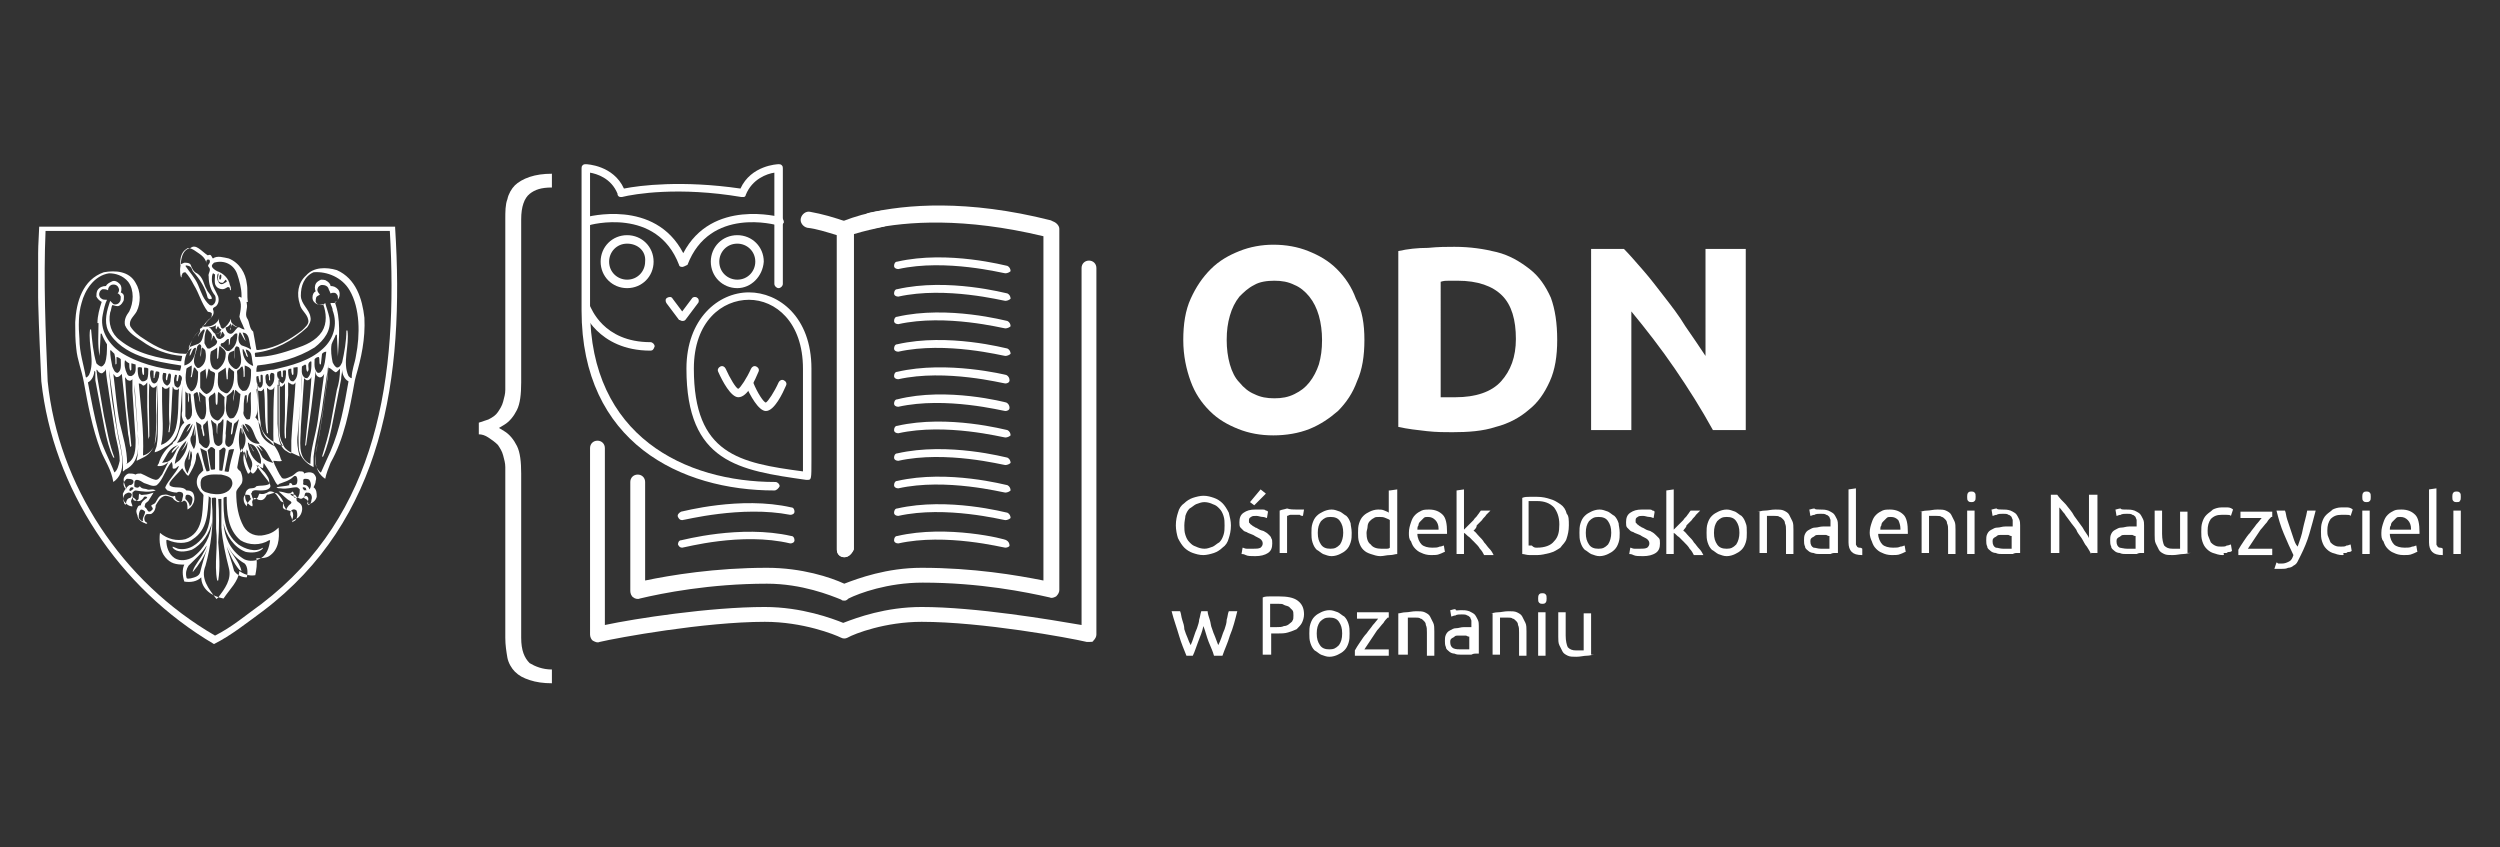 <?xml version="1.0" encoding="utf-8"?>
<!-- Generator: Adobe Illustrator 28.0.0, SVG Export Plug-In . SVG Version: 6.00 Build 0)  -->
<svg version="1.1" id="Warstwa_1" xmlns="http://www.w3.org/2000/svg" xmlns:xlink="http://www.w3.org/1999/xlink" x="0px" y="0px"
	 viewBox="0 0 236 80" style="enable-background:new 0 0 236 80;" xml:space="preserve">
<rect x="0" y="0" width="236" height="80" fill="#333333" stroke="none"/>
<style type="text/css">
	.st0{fill:#FFFFFF;}
	.st1{clip-path:url(#SVGID_00000157271245052526856250000004016791743086902924_);fill:#FFFFFF;}
	.st2{clip-path:url(#SVGID_00000081642527256187297330000003580812789246469787_);fill:#FFFFFF;}
	
		.st3{clip-path:url(#SVGID_00000081642527256187297330000003580812789246469787_);fill-rule:evenodd;clip-rule:evenodd;fill:#FFFFFF;}
</style>
<g>
	<path class="st0" d="M115.8,32.1c0,0.8,0.1,1.6,0.3,2.3c0.2,0.7,0.5,1.3,0.9,1.7c0.4,0.5,0.9,0.9,1.4,1.1c0.6,0.3,1.2,0.4,1.9,0.4
		c0.7,0,1.3-0.1,1.9-0.4c0.6-0.3,1-0.6,1.4-1.1c0.4-0.5,0.7-1.1,0.9-1.7c0.2-0.7,0.3-1.4,0.3-2.3c0-0.8-0.1-1.6-0.3-2.3
		c-0.2-0.7-0.5-1.3-0.9-1.8c-0.4-0.5-0.9-0.9-1.4-1.1c-0.6-0.3-1.2-0.4-1.9-0.4c-0.7,0-1.4,0.1-1.9,0.4c-0.6,0.3-1,0.7-1.4,1.1
		c-0.4,0.5-0.7,1.1-0.9,1.8C115.9,30.5,115.8,31.2,115.8,32.1 M128.8,32.1c0,1.5-0.2,2.8-0.7,3.9c-0.4,1.1-1,2-1.8,2.8
		c-0.8,0.7-1.7,1.3-2.7,1.7c-1,0.4-2.2,0.6-3.4,0.6c-1.2,0-2.3-0.2-3.3-0.6c-1-0.4-1.9-0.9-2.7-1.7c-0.8-0.8-1.4-1.7-1.8-2.8
		c-0.4-1.1-0.7-2.4-0.7-3.9c0-1.5,0.2-2.8,0.7-3.9c0.5-1.1,1.1-2,1.9-2.8c0.8-0.8,1.7-1.3,2.7-1.7c1-0.4,2.1-0.6,3.2-0.6
		c1.2,0,2.3,0.2,3.3,0.6c1,0.4,1.9,0.9,2.7,1.7c0.8,0.8,1.4,1.7,1.8,2.8C128.6,29.3,128.8,30.6,128.8,32.1"/>
	<path class="st0" d="M135.9,37.5c0.2,0,0.4,0,0.6,0c0.2,0,0.5,0,0.9,0c1.9,0,3.4-0.5,4.3-1.5c0.9-1,1.4-2.3,1.4-4
		c0-1.8-0.4-3.2-1.3-4.1c-0.9-0.9-2.3-1.4-4.2-1.4c-0.3,0-0.5,0-0.8,0c-0.3,0-0.5,0-0.8,0.1V37.5L135.9,37.5z M147,32.1
		c0,1.5-0.2,2.8-0.7,3.9c-0.5,1.1-1.1,2-2,2.7c-0.8,0.7-1.9,1.3-3.1,1.6c-1.2,0.4-2.6,0.5-4.1,0.5c-0.7,0-1.5,0-2.4-0.1
		c-0.9-0.1-1.8-0.2-2.7-0.4V23.7c0.9-0.2,1.8-0.3,2.8-0.3c1-0.1,1.8-0.1,2.5-0.1c1.5,0,2.8,0.2,4,0.5c1.2,0.3,2.2,0.9,3.1,1.6
		c0.9,0.7,1.5,1.6,2,2.7C146.8,29.2,147,30.5,147,32.1"/>
	<path class="st0" d="M161.7,40.6c-1.1-2-2.3-3.9-3.6-5.8c-1.3-1.9-2.7-3.7-4.1-5.4v11.2h-3.8V23.5h3.1c0.5,0.5,1.1,1.2,1.8,2
		c0.7,0.8,1.3,1.6,2,2.5c0.7,0.9,1.4,1.8,2,2.8c0.7,1,1.3,1.9,1.9,2.8V23.5h3.8v17.1H161.7L161.7,40.6z"/>
	<path class="st0" d="M49.2,36.1V20.7c0-1.2,0.3-2,0.8-2.4c0.5-0.4,1.1-0.6,2.1-0.6v-1.3c-0.8,0-1.5,0.1-2.1,0.3
		c-0.6,0.2-1.1,0.5-1.4,0.8c-0.3,0.3-0.6,0.8-0.7,1.3c-0.2,0.5-0.2,1.2-0.2,1.9v16.1c0,0.4-0.1,0.7-0.2,1.1c-0.1,0.4-0.3,0.7-0.5,1
		c-0.2,0.3-0.5,0.5-0.9,0.7c-0.3,0.1-0.6,0.2-0.9,0.3V41c0.3,0,0.6,0.1,0.9,0.3c0.3,0.2,0.6,0.4,0.9,0.7c0.2,0.3,0.4,0.6,0.5,1
		c0.1,0.4,0.2,0.7,0.2,1.1v16.1c0,0.7,0.1,1.3,0.2,1.9c0.1,0.5,0.4,1,0.7,1.3c0.4,0.4,0.8,0.6,1.4,0.8c0.6,0.2,1.3,0.3,2.1,0.3v-1.3
		c-0.9,0-1.6-0.3-2.1-0.6c-0.5-0.5-0.8-1.2-0.8-2.4V44.7c0-1.1-0.1-2-0.4-2.6c-0.3-0.6-0.7-1.1-1.2-1.4l-0.5-0.3l0.5-0.3
		c0.5-0.3,0.9-0.8,1.2-1.4C49.1,38.1,49.2,37.2,49.2,36.1"/>
	<path class="st0" d="M102.8,60.6c-0.1,0-0.1,0-0.2,0c-1.7-0.4-9.9-1.9-15.6-1.9c-3.4,0-6.3,1.1-7,1.5c-0.2,0.1-0.4,0.1-0.6,0
		c-0.6-0.3-3.6-1.5-7.2-1.5c-5.7,0-13.9,1.5-15.6,1.9c-0.2,0.1-0.4,0-0.6-0.1c-0.2-0.1-0.3-0.4-0.3-0.6V42.3c0-0.4,0.3-0.7,0.7-0.7
		c0.4,0,0.7,0.3,0.7,0.7V59c2.8-0.6,9.9-1.7,15.1-1.7c3.5,0,6.4,1.1,7.4,1.5c1.3-0.5,4-1.5,7.4-1.5c5.1,0,12.2,1.2,15.1,1.7V25.3
		c0-0.4,0.3-0.7,0.7-0.7c0.4,0,0.7,0.3,0.7,0.7v34.6c0,0.2-0.1,0.4-0.3,0.6C103.2,60.6,103,60.6,102.8,60.6"/>
	<path class="st0" d="M94.9,25.8C94.9,25.8,94.9,25.8,94.9,25.8c-0.2,0-5.6-1.4-10.1-0.4c-0.2,0-0.4-0.1-0.4-0.3
		c0-0.2,0.1-0.4,0.3-0.4c4.8-1.1,10.3,0.4,10.4,0.4c0.2,0.1,0.3,0.3,0.3,0.5C95.3,25.7,95.1,25.8,94.9,25.8"/>
	<path class="st0" d="M94.9,28.4C94.9,28.4,94.9,28.4,94.9,28.4c-0.2,0-5.6-1.4-10.1-0.4c-0.2,0-0.4-0.1-0.4-0.3
		c0-0.2,0.1-0.4,0.3-0.4c4.8-1.1,10.3,0.4,10.4,0.4c0.2,0.1,0.3,0.3,0.3,0.5C95.3,28.3,95.1,28.4,94.9,28.4"/>
	<path class="st0" d="M94.9,31C94.9,31,94.9,31,94.9,31c-0.2,0-5.6-1.4-10.1-0.4c-0.2,0-0.4-0.1-0.4-0.3c0-0.2,0.1-0.4,0.3-0.4
		c4.8-1.1,10.3,0.4,10.4,0.4c0.2,0.1,0.3,0.3,0.3,0.5C95.3,30.9,95.1,31,94.9,31"/>
	<path class="st0" d="M94.9,33.6C94.9,33.6,94.9,33.6,94.9,33.6c-0.2,0-5.6-1.4-10.1-0.4c-0.2,0-0.4-0.1-0.4-0.3
		c0-0.2,0.1-0.4,0.3-0.4c4.8-1.1,10.3,0.4,10.4,0.4c0.2,0.1,0.3,0.3,0.3,0.5C95.3,33.5,95.1,33.6,94.9,33.6"/>
	<path class="st0" d="M94.9,36.2C94.9,36.2,94.9,36.2,94.9,36.2c-0.2,0-5.6-1.4-10.1-0.4c-0.2,0-0.4-0.1-0.4-0.3
		c0-0.2,0.1-0.4,0.3-0.4C89.4,34,95,35.4,95,35.4c0.2,0.1,0.3,0.3,0.3,0.5C95.3,36.1,95.1,36.2,94.9,36.2"/>
	<path class="st0" d="M94.9,38.8C94.9,38.8,94.9,38.8,94.9,38.8c-0.2,0-5.6-1.4-10.1-0.4c-0.2,0-0.4-0.1-0.4-0.3
		c0-0.2,0.1-0.4,0.3-0.4C89.4,36.5,95,38,95,38c0.2,0.1,0.3,0.3,0.3,0.5C95.3,38.7,95.1,38.8,94.9,38.8"/>
	<path class="st0" d="M94.9,41.3C94.9,41.3,94.9,41.3,94.9,41.3c-0.2,0-5.6-1.4-10.1-0.4c-0.2,0-0.4-0.1-0.4-0.3
		c0-0.2,0.1-0.4,0.3-0.4c4.8-1.1,10.3,0.4,10.4,0.4c0.2,0.1,0.3,0.3,0.3,0.5C95.3,41.2,95.1,41.3,94.9,41.3"/>
	<path class="st0" d="M94.9,43.9C94.9,43.9,94.9,43.9,94.9,43.9c-0.2,0-5.6-1.4-10.1-0.4c-0.2,0-0.4-0.1-0.4-0.3
		c0-0.2,0.1-0.4,0.3-0.4c4.8-1.1,10.3,0.4,10.4,0.4c0.2,0.1,0.3,0.3,0.3,0.5C95.3,43.8,95.1,43.9,94.9,43.9"/>
	<path class="st0" d="M94.9,46.5C94.9,46.5,94.9,46.5,94.9,46.5c-0.2,0-5.6-1.4-10.1-0.4c-0.2,0-0.4-0.1-0.4-0.3
		c0-0.2,0.1-0.4,0.3-0.4c4.8-1.1,10.3,0.4,10.4,0.4c0.2,0.1,0.3,0.3,0.3,0.5C95.3,46.4,95.1,46.5,94.9,46.5"/>
	<path class="st0" d="M94.9,49.1C94.9,49.1,94.9,49.1,94.9,49.1c-0.2,0-5.6-1.4-10.1-0.4c-0.2,0-0.4-0.1-0.4-0.3
		c0-0.2,0.1-0.4,0.3-0.4c4.8-1.1,10.3,0.4,10.4,0.4c0.2,0.1,0.3,0.3,0.3,0.5C95.3,49,95.1,49.1,94.9,49.1"/>
	<path class="st0" d="M94.9,51.7C94.9,51.7,94.9,51.7,94.9,51.7c-0.2,0-5.6-1.4-10.1-0.4c-0.2,0-0.4-0.1-0.4-0.3
		c0-0.2,0.1-0.4,0.3-0.4C89.4,49.5,95,50.9,95,51c0.2,0.1,0.3,0.3,0.3,0.5C95.3,51.6,95.1,51.7,94.9,51.7"/>
	<path class="st0" d="M79.7,52.6c-0.4,0-0.7-0.3-0.7-0.7V22.2c-1-0.3-1.9-0.6-2.8-0.7c-0.4-0.1-0.7-0.5-0.6-0.9
		c0.1-0.4,0.5-0.7,0.9-0.6c1.1,0.2,2.2,0.5,3.6,1c0.3,0.1,0.5,0.4,0.5,0.7v30.2C80.4,52.3,80.1,52.6,79.7,52.6"/>
	<path class="st0" d="M64.4,49.1c-0.2,0-0.3-0.1-0.4-0.3c-0.1-0.2,0.1-0.4,0.3-0.5c0.1,0,5.6-1.5,10.4-0.4c0.2,0,0.3,0.2,0.3,0.4
		c0,0.2-0.2,0.3-0.4,0.3C70,47.7,64.6,49.1,64.4,49.1C64.5,49.1,64.5,49.1,64.4,49.1"/>
	<g>
		<defs>
			<rect id="SVGID_1_" x="3.6" y="15.5" width="228.8" height="48.9"/>
		</defs>
		<clipPath id="SVGID_00000109027926582294677510000004934349161542513054_">
			<use xlink:href="#SVGID_1_"  style="overflow:visible;"/>
		</clipPath>
		<path style="clip-path:url(#SVGID_00000109027926582294677510000004934349161542513054_);fill:#FFFFFF;" d="M64.4,51.7
			c-0.2,0-0.3-0.1-0.4-0.3C64,51.2,64.1,51,64.3,51c0.1,0,5.6-1.5,10.4-0.4c0.2,0,0.3,0.2,0.3,0.4c0,0.2-0.2,0.3-0.4,0.3
			C70,50.2,64.6,51.7,64.4,51.7C64.5,51.7,64.5,51.7,64.4,51.7"/>
		<path style="clip-path:url(#SVGID_00000109027926582294677510000004934349161542513054_);fill:#FFFFFF;" d="M73.1,46.3
			c-8.8,0-18.2-4.5-18.2-17V15.9c0-0.1,0-0.2,0.1-0.3c0.1-0.1,0.2-0.1,0.3-0.1c0.1,0,2.6,0.1,3.6,2.3c1.5-0.3,5.5-0.8,11,0
			c1-2.2,3.5-2.3,3.6-2.3c0.1,0,0.2,0,0.3,0.1c0.1,0.1,0.1,0.2,0.1,0.3v10.9c0,0.2-0.2,0.4-0.4,0.4c-0.2,0-0.4-0.2-0.4-0.4V16.3
			c-0.7,0.1-2.1,0.6-2.7,2.1c0,0.1-0.1,0.2-0.2,0.2c-0.1,0-0.1,0-0.2,0c-5.9-1-10.1-0.3-11.3,0c-0.2,0-0.3,0-0.4-0.2c0,0,0,0,0-0.1
			c-0.6-1.5-2-1.9-2.6-2v12.9c0,12,9,16.3,17.5,16.3c0.2,0,0.4,0.2,0.4,0.4C73.5,46.1,73.3,46.3,73.1,46.3"/>
	</g>
	<path class="st0" d="M70.7,28.3c-2.5,0-5.2,2-5.2,6.5c0,8.1,4.3,8.9,10.3,9.7v-9.7C75.8,30.4,73.2,28.3,70.7,28.3 M76.2,45.3
		C76.2,45.3,76.2,45.3,76.2,45.3l-0.1,0c-6.3-0.9-11.3-1.6-11.3-10.5c0-4.7,3-7.2,5.9-7.2c2.8,0,5.9,2.3,5.9,7.2v8.6
		C76.6,45.3,76.6,45.3,76.2,45.3"/>
	<path class="st0" d="M64.4,25.2c-0.2,0-0.3-0.1-0.3-0.2c-2.1-5.5-8.4-3.8-8.6-3.7c-0.2,0.1-0.4-0.1-0.5-0.3
		c-0.1-0.2,0.1-0.4,0.3-0.5c0.1,0,6.5-1.8,9.2,3.4c2.7-5.2,9.1-3.4,9.2-3.4c0.2,0.1,0.3,0.3,0.3,0.5c-0.1,0.2-0.3,0.3-0.5,0.3
		c-0.3-0.1-6.5-1.8-8.6,3.7C64.7,25.1,64.5,25.2,64.4,25.2"/>
	<path class="st0" d="M59.2,23c-1,0-1.7,0.8-1.7,1.7c0,1,0.8,1.7,1.7,1.7c1,0,1.7-0.8,1.7-1.7C61,23.7,60.2,23,59.2,23 M59.2,27.2
		c-1.4,0-2.5-1.1-2.5-2.5c0-1.4,1.1-2.5,2.5-2.5c1.4,0,2.5,1.1,2.5,2.5C61.7,26.1,60.6,27.2,59.2,27.2"/>
	<path class="st0" d="M69.6,23c-1,0-1.7,0.8-1.7,1.7c0,1,0.8,1.7,1.7,1.7c1,0,1.7-0.8,1.7-1.7C71.3,23.7,70.5,23,69.6,23 M69.6,27.2
		c-1.4,0-2.5-1.1-2.5-2.5c0-1.4,1.1-2.5,2.5-2.5c1.4,0,2.5,1.1,2.5,2.5C72,26.1,70.9,27.2,69.6,27.2"/>
	<path class="st0" d="M69.7,37.5c-0.7,0-1.5-1.5-1.9-2.4c-0.1-0.2,0-0.4,0.2-0.5c0.2-0.1,0.4,0,0.5,0.2c0.4,0.9,1,1.9,1.2,1.9
		c0.2-0.1,0.8-1,1.2-1.9c0.1-0.2,0.3-0.3,0.5-0.2c0.2,0.1,0.3,0.3,0.2,0.5C71.3,35.8,70.6,37.5,69.7,37.5"/>
	<path class="st0" d="M72.3,38.8c-0.7,0-1.5-1.5-1.9-2.4c-0.1-0.2,0-0.4,0.2-0.5c0.2-0.1,0.4,0,0.5,0.2c0.4,1,1,1.9,1.2,1.9
		c0.2-0.1,0.8-1,1.2-1.9c0.1-0.2,0.3-0.3,0.5-0.2c0.2,0.1,0.3,0.3,0.2,0.5C73.9,37.1,73.1,38.8,72.3,38.8"/>
	<path class="st0" d="M61.4,33.1c-5,0-6.4-3.8-6.4-3.9c-0.1-0.2,0-0.4,0.2-0.5c0.2-0.1,0.4,0,0.5,0.2c0.1,0.1,1.2,3.4,5.7,3.4
		c0.2,0,0.4,0.2,0.4,0.4C61.7,33,61.6,33.1,61.4,33.1"/>
	<path class="st0" d="M64.4,30.3c-0.1,0-0.2-0.1-0.3-0.1l-1.2-1.6c-0.1-0.2-0.1-0.4,0.1-0.5c0.2-0.1,0.4-0.1,0.5,0.1l0.9,1.2
		l0.9-1.2c0.1-0.2,0.4-0.2,0.5-0.1c0.2,0.1,0.2,0.4,0.1,0.5l-1.2,1.6C64.6,30.3,64.5,30.3,64.4,30.3"/>
	<path class="st0" d="M79.7,52.6c-0.4,0-0.7-0.3-0.7-0.7V21.6c0-0.3,0.2-0.6,0.5-0.7c1.3-0.5,2.4-0.8,3.6-1c0.4-0.1,0.8,0.2,0.9,0.6
		c0.1,0.4-0.2,0.8-0.6,0.9c-0.9,0.2-1.8,0.4-2.8,0.7v29.7C80.4,52.3,80.1,52.6,79.7,52.6"/>
	<path class="st0" d="M79.7,56.7c-0.1,0-0.2,0-0.3-0.1c-1-0.4-3.7-1.5-7-1.5c-5.4,0-9.9,0.9-12,1.4c-0.2,0.1-0.5,0-0.6-0.1
		c-0.2-0.1-0.3-0.4-0.3-0.6V45.5c0-0.4,0.3-0.7,0.7-0.7c0.4,0,0.7,0.3,0.7,0.7v9.3c2.4-0.5,6.6-1.2,11.5-1.2c3.3,0,6,0.9,7.3,1.5
		c1.3-0.5,4-1.5,7.3-1.5c4.9,0,9,0.7,11.5,1.2V22.3c-7.5-1.8-12.9-1.4-16.2-0.7c-0.4,0.1-0.8-0.2-0.9-0.6c-0.1-0.4,0.2-0.8,0.6-0.9
		c3.5-0.8,9.3-1.3,17.2,0.7l0.2,0.1c0.3,0.1,0.6,0.4,0.6,0.7v34.1c0,0.2-0.1,0.4-0.3,0.6c-0.2,0.1-0.4,0.2-0.6,0.1
		c-2.2-0.5-6.6-1.4-12-1.4c-3.3,0-6,1-7,1.5C79.9,56.7,79.8,56.7,79.7,56.7"/>
	<path class="st0" d="M111.8,49.6c0,0.3,0,0.6,0.1,0.9c0.1,0.3,0.2,0.5,0.4,0.7c0.2,0.2,0.3,0.3,0.6,0.4c0.2,0.1,0.5,0.2,0.8,0.2
		c0.3,0,0.5-0.1,0.8-0.2c0.2-0.1,0.4-0.3,0.6-0.4c0.2-0.2,0.3-0.4,0.4-0.7c0.1-0.3,0.1-0.6,0.1-0.9c0-0.3,0-0.6-0.1-0.9
		c-0.1-0.3-0.2-0.5-0.4-0.7c-0.2-0.2-0.3-0.3-0.6-0.4c-0.2-0.1-0.5-0.2-0.8-0.2c-0.3,0-0.5,0.1-0.8,0.2c-0.2,0.1-0.4,0.3-0.6,0.4
		c-0.2,0.2-0.3,0.4-0.4,0.7C111.9,48.9,111.8,49.2,111.8,49.6 M111,49.6c0-0.5,0.1-0.9,0.2-1.2c0.1-0.4,0.3-0.7,0.6-0.9
		c0.2-0.2,0.5-0.4,0.8-0.5c0.3-0.1,0.7-0.2,1-0.2c0.4,0,0.7,0.1,1,0.2c0.3,0.1,0.6,0.3,0.8,0.5c0.2,0.2,0.4,0.5,0.6,0.9
		c0.1,0.4,0.2,0.8,0.2,1.2c0,0.5-0.1,0.9-0.2,1.2c-0.1,0.4-0.3,0.7-0.6,0.9c-0.2,0.2-0.5,0.4-0.8,0.5c-0.3,0.1-0.7,0.2-1,0.2
		c-0.4,0-0.7-0.1-1-0.2c-0.3-0.1-0.6-0.3-0.8-0.5c-0.2-0.2-0.4-0.5-0.6-0.9C111.1,50.5,111,50,111,49.6"/>
	<path class="st0" d="M119.5,46.6l-1.1,1.1l-0.4-0.3l1-1.2L119.5,46.6L119.5,46.6z M118.3,51.8c0.3,0,0.5,0,0.7-0.1
		c0.1-0.1,0.2-0.2,0.2-0.4c0-0.2-0.1-0.3-0.2-0.4c-0.1-0.1-0.4-0.2-0.7-0.4c-0.2-0.1-0.3-0.1-0.5-0.2c-0.1-0.1-0.3-0.1-0.4-0.2
		c-0.1-0.1-0.2-0.2-0.3-0.3c-0.1-0.1-0.1-0.3-0.1-0.5c0-0.4,0.1-0.7,0.4-0.9c0.3-0.2,0.6-0.3,1.1-0.3c0.1,0,0.2,0,0.4,0
		c0.1,0,0.2,0,0.3,0c0.1,0,0.2,0,0.3,0.1c0.1,0,0.1,0,0.2,0.1l-0.1,0.6c-0.1,0-0.2-0.1-0.4-0.1c-0.2,0-0.4-0.1-0.6-0.1
		c-0.2,0-0.4,0-0.5,0.1c-0.2,0.1-0.2,0.2-0.2,0.4c0,0.1,0,0.2,0.1,0.2c0,0.1,0.1,0.1,0.2,0.2c0.1,0.1,0.2,0.1,0.3,0.2
		c0.1,0,0.2,0.1,0.4,0.2c0.2,0.1,0.4,0.1,0.5,0.2c0.2,0.1,0.3,0.2,0.4,0.3c0.1,0.1,0.2,0.2,0.2,0.3c0.1,0.1,0.1,0.3,0.1,0.5
		c0,0.4-0.1,0.7-0.4,0.9c-0.3,0.2-0.7,0.3-1.2,0.3c-0.4,0-0.7,0-0.9-0.1c-0.2-0.1-0.3-0.1-0.4-0.1l0.1-0.6c0.1,0,0.2,0.1,0.4,0.1
		C117.8,51.8,118,51.8,118.3,51.8"/>
	<path class="st0" d="M122.4,48.1c0.1,0,0.1,0,0.2,0c0.1,0,0.2,0,0.2,0c0.1,0,0.2,0,0.2,0c0.1,0,0.1,0,0.1,0l-0.1,0.6
		c-0.1,0-0.2,0-0.3-0.1c-0.1,0-0.3,0-0.5,0c-0.1,0-0.3,0-0.4,0c-0.1,0-0.2,0.1-0.3,0.1v3.5h-0.7v-4c0.2-0.1,0.4-0.1,0.7-0.2
		C121.8,48.1,122.1,48.1,122.4,48.1"/>
	<path class="st0" d="M126.8,50.3c0-0.5-0.1-0.8-0.3-1.1c-0.2-0.3-0.5-0.4-0.9-0.4c-0.4,0-0.6,0.1-0.9,0.4c-0.2,0.3-0.3,0.6-0.3,1.1
		c0,0.5,0.1,0.8,0.3,1.1c0.2,0.3,0.5,0.4,0.9,0.4c0.4,0,0.6-0.1,0.9-0.4C126.7,51.1,126.8,50.7,126.8,50.3 M127.6,50.3
		c0,0.3,0,0.6-0.1,0.9c-0.1,0.3-0.2,0.5-0.4,0.7c-0.2,0.2-0.4,0.3-0.6,0.4c-0.2,0.1-0.5,0.2-0.8,0.2c-0.3,0-0.5-0.1-0.8-0.2
		c-0.2-0.1-0.4-0.3-0.6-0.4c-0.2-0.2-0.3-0.4-0.4-0.7c-0.1-0.3-0.1-0.6-0.1-0.9c0-0.3,0-0.6,0.1-0.9c0.1-0.3,0.2-0.5,0.4-0.7
		c0.2-0.2,0.4-0.3,0.6-0.4c0.2-0.1,0.5-0.2,0.8-0.2c0.3,0,0.5,0.1,0.8,0.2c0.2,0.1,0.4,0.3,0.6,0.4c0.2,0.2,0.3,0.4,0.4,0.7
		C127.5,49.6,127.6,49.9,127.6,50.3"/>
	<path class="st0" d="M131.2,49.1c-0.1-0.1-0.2-0.1-0.4-0.2c-0.2-0.1-0.4-0.1-0.6-0.1c-0.2,0-0.4,0-0.5,0.1
		c-0.2,0.1-0.3,0.2-0.4,0.3c-0.1,0.1-0.2,0.3-0.2,0.5c0,0.2-0.1,0.4-0.1,0.6c0,0.5,0.1,0.9,0.4,1.1c0.2,0.3,0.6,0.4,1,0.4
		c0.2,0,0.4,0,0.5,0c0.1,0,0.2,0,0.3-0.1V49.1L131.2,49.1z M131.2,46.3l0.7-0.1v6.1c-0.2,0-0.4,0.1-0.7,0.1c-0.3,0-0.6,0.1-0.9,0.1
		c-0.3,0-0.6-0.1-0.9-0.2c-0.3-0.1-0.5-0.2-0.7-0.4c-0.2-0.2-0.3-0.4-0.4-0.7c-0.1-0.3-0.1-0.6-0.1-0.9c0-0.3,0-0.6,0.1-0.9
		c0.1-0.3,0.2-0.5,0.4-0.7c0.2-0.2,0.4-0.3,0.6-0.4c0.2-0.1,0.5-0.2,0.8-0.2c0.2,0,0.4,0,0.6,0.1c0.2,0.1,0.3,0.1,0.4,0.2V46.3
		L131.2,46.3z"/>
	<path class="st0" d="M135.8,49.9c0-0.3-0.1-0.6-0.3-0.8c-0.2-0.2-0.4-0.3-0.7-0.3c-0.2,0-0.3,0-0.4,0.1c-0.1,0.1-0.2,0.2-0.3,0.3
		c-0.1,0.1-0.2,0.2-0.2,0.4c-0.1,0.1-0.1,0.3-0.1,0.4H135.8L135.8,49.9z M133,50.3c0-0.4,0.1-0.7,0.2-1c0.1-0.3,0.2-0.5,0.4-0.7
		c0.2-0.2,0.4-0.3,0.6-0.4c0.2-0.1,0.5-0.1,0.7-0.1c0.6,0,1,0.2,1.3,0.5c0.3,0.3,0.4,0.9,0.4,1.6v0.1c0,0.1,0,0.1,0,0.1h-2.8
		c0,0.4,0.2,0.8,0.4,1c0.2,0.2,0.6,0.3,1,0.3c0.3,0,0.5,0,0.7-0.1c0.2,0,0.3-0.1,0.4-0.1l0.1,0.6c-0.1,0-0.2,0.1-0.5,0.2
		c-0.2,0.1-0.5,0.1-0.8,0.1c-0.4,0-0.7-0.1-0.9-0.2c-0.3-0.1-0.5-0.3-0.6-0.4c-0.2-0.2-0.3-0.4-0.4-0.7C133,50.9,133,50.6,133,50.3"
		/>
	<path class="st0" d="M139.1,50.1c0.2,0.1,0.3,0.3,0.5,0.5s0.4,0.4,0.5,0.6c0.2,0.2,0.3,0.4,0.5,0.6c0.2,0.2,0.3,0.4,0.4,0.6h-0.9
		c-0.1-0.2-0.2-0.4-0.4-0.6c-0.1-0.2-0.3-0.4-0.5-0.6c-0.2-0.2-0.3-0.3-0.5-0.5c-0.2-0.1-0.3-0.3-0.5-0.4v2h-0.7v-6l0.7-0.1v3.8
		c0.1-0.1,0.3-0.3,0.4-0.4c0.2-0.2,0.3-0.3,0.5-0.5c0.1-0.2,0.3-0.3,0.4-0.5c0.1-0.1,0.2-0.3,0.3-0.4h0.9c-0.1,0.1-0.3,0.3-0.4,0.4
		c-0.1,0.2-0.3,0.3-0.4,0.5c-0.2,0.2-0.3,0.3-0.5,0.5C139.4,49.8,139.3,49.9,139.1,50.1"/>
	<path class="st0" d="M145.1,51.7c0.7,0,1.3-0.2,1.6-0.6c0.4-0.4,0.5-0.9,0.5-1.6c0-0.7-0.2-1.2-0.5-1.6c-0.4-0.4-0.9-0.6-1.6-0.6
		c-0.2,0-0.4,0-0.5,0c-0.1,0-0.2,0-0.3,0v4.2c0,0,0.1,0,0.3,0C144.8,51.7,144.9,51.7,145.1,51.7 M148.1,49.6c0,0.5-0.1,0.9-0.2,1.2
		c-0.1,0.4-0.4,0.6-0.6,0.9c-0.3,0.2-0.6,0.4-1,0.5c-0.4,0.1-0.8,0.2-1.2,0.2c-0.2,0-0.5,0-0.7,0c-0.3,0-0.5-0.1-0.7-0.1v-5.3
		c0.2-0.1,0.5-0.1,0.7-0.1c0.3,0,0.5,0,0.7,0c0.5,0,0.9,0.1,1.2,0.2c0.4,0.1,0.7,0.3,1,0.5c0.3,0.2,0.5,0.5,0.6,0.9
		C148.1,48.7,148.1,49.1,148.1,49.6"/>
	<path class="st0" d="M152.1,50.3c0-0.5-0.1-0.8-0.3-1.1c-0.2-0.3-0.5-0.4-0.9-0.4c-0.4,0-0.6,0.1-0.9,0.4c-0.2,0.3-0.3,0.6-0.3,1.1
		c0,0.5,0.1,0.8,0.3,1.1c0.2,0.3,0.5,0.4,0.9,0.4c0.4,0,0.6-0.1,0.9-0.4C152,51.1,152.1,50.7,152.1,50.3 M152.9,50.3
		c0,0.3,0,0.6-0.1,0.9c-0.1,0.3-0.2,0.5-0.4,0.7c-0.2,0.2-0.4,0.3-0.6,0.4c-0.2,0.1-0.5,0.2-0.8,0.2c-0.3,0-0.5-0.1-0.8-0.2
		c-0.2-0.1-0.4-0.3-0.6-0.4c-0.2-0.2-0.3-0.4-0.4-0.7c-0.1-0.3-0.1-0.6-0.1-0.9c0-0.3,0-0.6,0.1-0.9c0.1-0.3,0.2-0.5,0.4-0.7
		c0.2-0.2,0.4-0.3,0.6-0.4c0.2-0.1,0.5-0.2,0.8-0.2c0.3,0,0.5,0.1,0.8,0.2c0.2,0.1,0.4,0.3,0.6,0.4c0.2,0.2,0.3,0.4,0.4,0.7
		C152.8,49.6,152.9,49.9,152.9,50.3"/>
	<path class="st0" d="M154.8,51.8c0.3,0,0.5,0,0.7-0.1c0.1-0.1,0.2-0.2,0.2-0.4c0-0.2-0.1-0.3-0.2-0.4c-0.1-0.1-0.4-0.2-0.7-0.4
		c-0.2-0.1-0.3-0.1-0.5-0.2c-0.1-0.1-0.3-0.1-0.4-0.2c-0.1-0.1-0.2-0.2-0.3-0.3c-0.1-0.1-0.1-0.3-0.1-0.5c0-0.4,0.1-0.7,0.4-0.9
		c0.3-0.2,0.6-0.3,1.1-0.3c0.1,0,0.2,0,0.4,0c0.1,0,0.2,0,0.3,0c0.1,0,0.2,0,0.3,0.1c0.1,0,0.1,0,0.2,0.1l-0.1,0.6
		c-0.1,0-0.2-0.1-0.4-0.1c-0.2,0-0.4-0.1-0.6-0.1c-0.2,0-0.4,0-0.5,0.1c-0.2,0.1-0.2,0.2-0.2,0.4c0,0.1,0,0.2,0.1,0.2
		c0,0.1,0.1,0.1,0.2,0.2c0.1,0.1,0.2,0.1,0.3,0.2c0.1,0,0.2,0.1,0.4,0.2c0.2,0.1,0.4,0.1,0.5,0.2c0.2,0.1,0.3,0.2,0.4,0.3
		c0.1,0.1,0.2,0.2,0.3,0.3c0.1,0.1,0.1,0.3,0.1,0.5c0,0.4-0.1,0.7-0.4,0.9c-0.3,0.2-0.7,0.3-1.2,0.3c-0.4,0-0.7,0-0.9-0.1
		c-0.2-0.1-0.3-0.1-0.4-0.1l0.1-0.6c0.1,0,0.2,0.1,0.4,0.1C154.3,51.8,154.5,51.8,154.8,51.8"/>
	<path class="st0" d="M158.9,50.1c0.2,0.1,0.3,0.3,0.5,0.5c0.2,0.2,0.4,0.4,0.5,0.6c0.2,0.2,0.3,0.4,0.5,0.6
		c0.2,0.2,0.3,0.4,0.4,0.6h-0.9c-0.1-0.2-0.2-0.4-0.4-0.6c-0.1-0.2-0.3-0.4-0.5-0.6c-0.2-0.2-0.3-0.3-0.5-0.5
		c-0.2-0.1-0.3-0.3-0.5-0.4v2h-0.7v-6l0.7-0.1v3.8c0.1-0.1,0.3-0.3,0.4-0.4c0.2-0.2,0.3-0.3,0.5-0.5c0.1-0.2,0.3-0.3,0.4-0.5
		c0.1-0.1,0.2-0.3,0.3-0.4h0.9c-0.1,0.1-0.3,0.3-0.4,0.4c-0.1,0.2-0.3,0.3-0.4,0.5c-0.2,0.2-0.3,0.3-0.5,0.5
		C159.2,49.8,159,49.9,158.9,50.1"/>
	<path class="st0" d="M164.2,50.3c0-0.5-0.1-0.8-0.3-1.1c-0.2-0.3-0.5-0.4-0.9-0.4c-0.4,0-0.6,0.1-0.9,0.4c-0.2,0.3-0.3,0.6-0.3,1.1
		c0,0.5,0.1,0.8,0.3,1.1c0.2,0.3,0.5,0.4,0.9,0.4c0.4,0,0.6-0.1,0.9-0.4C164.1,51.1,164.2,50.7,164.2,50.3 M164.9,50.3
		c0,0.3,0,0.6-0.1,0.9c-0.1,0.3-0.2,0.5-0.4,0.7c-0.2,0.2-0.4,0.3-0.6,0.4c-0.2,0.1-0.5,0.2-0.8,0.2c-0.3,0-0.5-0.1-0.8-0.2
		c-0.2-0.1-0.4-0.3-0.6-0.4c-0.2-0.2-0.3-0.4-0.4-0.7c-0.1-0.3-0.1-0.6-0.1-0.9c0-0.3,0-0.6,0.1-0.9c0.1-0.3,0.2-0.5,0.4-0.7
		c0.2-0.2,0.4-0.3,0.6-0.4c0.2-0.1,0.5-0.2,0.8-0.2c0.3,0,0.5,0.1,0.8,0.2c0.2,0.1,0.4,0.3,0.6,0.4c0.2,0.2,0.3,0.4,0.4,0.7
		C164.9,49.6,164.9,49.9,164.9,50.3"/>
	<path class="st0" d="M165.9,48.3c0.2,0,0.4-0.1,0.7-0.1c0.3,0,0.6-0.1,1-0.1c0.3,0,0.6,0,0.8,0.1c0.2,0.1,0.4,0.2,0.5,0.4
		c0.1,0.2,0.2,0.4,0.3,0.6c0.1,0.2,0.1,0.5,0.1,0.8v2.3h-0.7v-2.2c0-0.3,0-0.5-0.1-0.7c0-0.2-0.1-0.3-0.2-0.4
		c-0.1-0.1-0.2-0.2-0.3-0.2c-0.1-0.1-0.3-0.1-0.5-0.1c-0.1,0-0.2,0-0.2,0c-0.1,0-0.2,0-0.2,0c-0.1,0-0.1,0-0.2,0c-0.1,0-0.1,0-0.1,0
		v3.5h-0.7V48.3L165.9,48.3z"/>
	<path class="st0" d="M171.9,51.8c0.2,0,0.3,0,0.5,0c0.1,0,0.2,0,0.3,0v-1.2c-0.1,0-0.1,0-0.3-0.1c-0.1,0-0.3,0-0.4,0
		c-0.1,0-0.2,0-0.4,0c-0.1,0-0.2,0-0.3,0.1c-0.1,0.1-0.2,0.1-0.3,0.2c-0.1,0.1-0.1,0.2-0.1,0.3c0,0.3,0.1,0.5,0.3,0.6
		C171.4,51.7,171.6,51.8,171.9,51.8 M171.8,48.1c0.3,0,0.5,0,0.8,0.1c0.2,0.1,0.4,0.2,0.5,0.3c0.1,0.1,0.2,0.3,0.3,0.5
		c0.1,0.2,0.1,0.4,0.1,0.6v2.6c-0.1,0-0.2,0-0.3,0c-0.1,0-0.2,0-0.4,0.1c-0.1,0-0.3,0-0.5,0c-0.2,0-0.3,0-0.5,0
		c-0.2,0-0.4,0-0.6-0.1c-0.2,0-0.4-0.1-0.5-0.2c-0.1-0.1-0.3-0.2-0.3-0.4c-0.1-0.2-0.1-0.4-0.1-0.6c0-0.2,0-0.4,0.1-0.6
		c0.1-0.2,0.2-0.3,0.4-0.4c0.2-0.1,0.3-0.2,0.6-0.2c0.2,0,0.4-0.1,0.7-0.1c0.1,0,0.1,0,0.2,0c0.1,0,0.2,0,0.2,0c0.1,0,0.1,0,0.2,0
		c0.1,0,0.1,0,0.1,0v-0.2c0-0.1,0-0.2,0-0.4c0-0.1-0.1-0.2-0.1-0.3c-0.1-0.1-0.2-0.2-0.3-0.2c-0.1-0.1-0.3-0.1-0.5-0.1
		c-0.2,0-0.5,0-0.6,0.1c-0.2,0-0.3,0.1-0.4,0.1l-0.1-0.6c0.1,0,0.3-0.1,0.5-0.1C171.3,48.1,171.6,48.1,171.8,48.1"/>
	<path class="st0" d="M175.8,52.4c-0.5,0-0.8-0.1-1-0.3c-0.2-0.2-0.3-0.5-0.3-0.9v-5l0.7-0.1v5c0,0.1,0,0.2,0,0.3
		c0,0.1,0.1,0.1,0.1,0.2c0,0,0.1,0.1,0.2,0.1c0.1,0,0.2,0,0.3,0.1L175.8,52.4L175.8,52.4z"/>
	<path class="st0" d="M179.4,49.9c0-0.3-0.1-0.6-0.2-0.8c-0.2-0.2-0.4-0.3-0.7-0.3c-0.2,0-0.3,0-0.4,0.1c-0.1,0.1-0.2,0.2-0.3,0.3
		c-0.1,0.1-0.2,0.2-0.2,0.4c-0.1,0.1-0.1,0.3-0.1,0.4H179.4L179.4,49.9z M176.5,50.3c0-0.4,0.1-0.7,0.2-1c0.1-0.3,0.2-0.5,0.4-0.7
		c0.2-0.2,0.4-0.3,0.6-0.4c0.2-0.1,0.5-0.1,0.7-0.1c0.6,0,1,0.2,1.3,0.5c0.3,0.3,0.4,0.9,0.4,1.6v0.1c0,0.1,0,0.1,0,0.1h-2.8
		c0,0.4,0.2,0.8,0.4,1c0.2,0.2,0.6,0.3,1,0.3c0.3,0,0.5,0,0.7-0.1c0.2,0,0.3-0.1,0.4-0.1l0.1,0.6c-0.1,0-0.2,0.1-0.5,0.2
		c-0.2,0.1-0.5,0.1-0.8,0.1c-0.4,0-0.7-0.1-0.9-0.2c-0.3-0.1-0.5-0.3-0.6-0.4c-0.2-0.2-0.3-0.4-0.4-0.7
		C176.6,50.9,176.5,50.6,176.5,50.3"/>
	<path class="st0" d="M181.2,48.3c0.2,0,0.4-0.1,0.7-0.1c0.3,0,0.6-0.1,1-0.1c0.3,0,0.6,0,0.8,0.1c0.2,0.1,0.4,0.2,0.5,0.4
		c0.1,0.2,0.2,0.4,0.3,0.6c0.1,0.2,0.1,0.5,0.1,0.8v2.3h-0.7v-2.2c0-0.3,0-0.5-0.1-0.7c0-0.2-0.1-0.3-0.2-0.4
		c-0.1-0.1-0.2-0.2-0.3-0.2c-0.1-0.1-0.3-0.1-0.5-0.1c-0.1,0-0.2,0-0.2,0c-0.1,0-0.2,0-0.2,0c-0.1,0-0.1,0-0.2,0c-0.1,0-0.1,0-0.1,0
		v3.5h-0.7V48.3L181.2,48.3z"/>
	<path class="st0" d="M186.4,52.3h-0.7v-4.1h0.7V52.3L186.4,52.3z M186.1,47.4c-0.1,0-0.2,0-0.3-0.1c-0.1-0.1-0.1-0.2-0.1-0.4
		c0-0.1,0-0.3,0.1-0.4c0.1-0.1,0.2-0.1,0.3-0.1c0.1,0,0.2,0,0.3,0.1c0.1,0.1,0.1,0.2,0.1,0.4c0,0.2,0,0.3-0.1,0.4
		C186.3,47.4,186.2,47.4,186.1,47.4"/>
	<path class="st0" d="M189.1,51.8c0.2,0,0.3,0,0.5,0c0.1,0,0.2,0,0.3,0v-1.2c-0.1,0-0.1,0-0.3-0.1c-0.1,0-0.3,0-0.4,0
		c-0.1,0-0.2,0-0.4,0c-0.1,0-0.2,0-0.3,0.1c-0.1,0.1-0.2,0.1-0.3,0.2c-0.1,0.1-0.1,0.2-0.1,0.3c0,0.3,0.1,0.5,0.3,0.6
		C188.6,51.7,188.8,51.8,189.1,51.8 M189,48.1c0.3,0,0.5,0,0.8,0.1c0.2,0.1,0.4,0.2,0.5,0.3c0.1,0.1,0.2,0.3,0.3,0.5
		c0.1,0.2,0.1,0.4,0.1,0.6v2.6c-0.1,0-0.2,0-0.3,0c-0.1,0-0.2,0-0.4,0.1c-0.1,0-0.3,0-0.5,0c-0.2,0-0.3,0-0.5,0
		c-0.2,0-0.4,0-0.6-0.1c-0.2,0-0.4-0.1-0.5-0.2c-0.1-0.1-0.3-0.2-0.3-0.4c-0.1-0.2-0.1-0.4-0.1-0.6c0-0.2,0-0.4,0.1-0.6
		c0.1-0.2,0.2-0.3,0.4-0.4c0.2-0.1,0.3-0.2,0.6-0.2c0.2,0,0.4-0.1,0.7-0.1c0.1,0,0.2,0,0.2,0c0.1,0,0.2,0,0.2,0c0.1,0,0.1,0,0.2,0
		c0.1,0,0.1,0,0.1,0v-0.2c0-0.1,0-0.2,0-0.4c0-0.1-0.1-0.2-0.1-0.3c-0.1-0.1-0.2-0.2-0.3-0.2c-0.1-0.1-0.3-0.1-0.5-0.1
		c-0.2,0-0.5,0-0.6,0.1c-0.2,0-0.3,0.1-0.4,0.1l-0.1-0.6c0.1,0,0.3-0.1,0.5-0.1C188.5,48.1,188.8,48.1,189,48.1"/>
	<path class="st0" d="M197.4,52.3c-0.1-0.2-0.2-0.4-0.4-0.7c-0.2-0.2-0.3-0.5-0.5-0.8c-0.2-0.3-0.4-0.5-0.5-0.8
		c-0.2-0.3-0.4-0.5-0.6-0.8c-0.2-0.3-0.4-0.5-0.5-0.7c-0.2-0.2-0.3-0.4-0.5-0.6v4.3h-0.8v-5.5h0.6c0.2,0.3,0.5,0.6,0.8,0.9
		c0.3,0.4,0.6,0.7,0.8,1.1c0.3,0.4,0.5,0.7,0.8,1.1c0.2,0.4,0.5,0.7,0.6,1v-4.1h0.8v5.5H197.4L197.4,52.3z"/>
	<path class="st0" d="M200.8,51.8c0.2,0,0.3,0,0.5,0c0.1,0,0.2,0,0.3,0v-1.2c-0.1,0-0.1,0-0.3-0.1c-0.1,0-0.3,0-0.4,0
		c-0.1,0-0.2,0-0.4,0c-0.1,0-0.2,0-0.3,0.1c-0.1,0.1-0.2,0.1-0.3,0.2c-0.1,0.1-0.1,0.2-0.1,0.3c0,0.3,0.1,0.5,0.3,0.6
		C200.2,51.7,200.5,51.8,200.8,51.8 M200.7,48.1c0.3,0,0.5,0,0.8,0.1c0.2,0.1,0.4,0.2,0.5,0.3c0.1,0.1,0.2,0.3,0.3,0.5
		c0.1,0.2,0.1,0.4,0.1,0.6v2.6c-0.1,0-0.2,0-0.3,0c-0.1,0-0.2,0-0.4,0.1c-0.1,0-0.3,0-0.5,0c-0.2,0-0.3,0-0.5,0
		c-0.2,0-0.4,0-0.6-0.1c-0.2,0-0.4-0.1-0.5-0.2c-0.1-0.1-0.3-0.2-0.3-0.4c-0.1-0.2-0.1-0.4-0.1-0.6c0-0.2,0-0.4,0.1-0.6
		c0.1-0.2,0.2-0.3,0.4-0.4c0.2-0.1,0.3-0.2,0.6-0.2c0.2,0,0.4-0.1,0.7-0.1c0.1,0,0.2,0,0.2,0c0.1,0,0.2,0,0.2,0c0.1,0,0.1,0,0.2,0
		c0.1,0,0.1,0,0.1,0v-0.2c0-0.1,0-0.2,0-0.4c0-0.1-0.1-0.2-0.1-0.3c-0.1-0.1-0.2-0.2-0.3-0.2c-0.1-0.1-0.3-0.1-0.5-0.1
		c-0.2,0-0.5,0-0.6,0.1c-0.2,0-0.3,0.1-0.4,0.1l-0.1-0.6c0.1,0,0.3-0.1,0.5-0.1C200.2,48.1,200.4,48.1,200.7,48.1"/>
	<path class="st0" d="M206.8,52.2c-0.2,0-0.4,0.1-0.7,0.1c-0.3,0-0.6,0.1-1,0.1c-0.3,0-0.6,0-0.8-0.1c-0.2-0.1-0.4-0.2-0.5-0.4
		c-0.1-0.2-0.2-0.4-0.3-0.6c-0.1-0.2-0.1-0.5-0.1-0.8v-2.3h0.7v2.2c0,0.5,0.1,0.9,0.2,1.1c0.2,0.2,0.4,0.3,0.8,0.3
		c0.1,0,0.2,0,0.2,0c0.1,0,0.2,0,0.2,0c0.1,0,0.1,0,0.2,0c0.1,0,0.1,0,0.1,0v-3.5h0.7V52.2L206.8,52.2z"/>
	<path class="st0" d="M209.8,52.4c-0.3,0-0.6-0.1-0.9-0.2c-0.3-0.1-0.5-0.3-0.6-0.4c-0.2-0.2-0.3-0.4-0.4-0.7
		c-0.1-0.3-0.1-0.6-0.1-0.9c0-0.3,0-0.6,0.1-0.9c0.1-0.3,0.2-0.5,0.4-0.7c0.2-0.2,0.4-0.3,0.6-0.5c0.2-0.1,0.5-0.2,0.8-0.2
		c0.2,0,0.4,0,0.6,0c0.2,0,0.4,0.1,0.5,0.2l-0.2,0.6c-0.1-0.1-0.2-0.1-0.4-0.1c-0.1,0-0.3,0-0.5,0c-0.4,0-0.7,0.1-1,0.4
		c-0.2,0.3-0.3,0.6-0.3,1.1c0,0.2,0,0.4,0.1,0.6c0.1,0.2,0.1,0.3,0.2,0.5c0.1,0.1,0.2,0.2,0.4,0.3c0.2,0.1,0.4,0.1,0.6,0.1
		c0.2,0,0.4,0,0.5-0.1c0.2,0,0.3-0.1,0.4-0.1l0.1,0.6c0,0-0.1,0.1-0.2,0.1c-0.1,0-0.2,0-0.3,0.1c-0.1,0-0.2,0-0.3,0
		C210,52.4,209.9,52.4,209.8,52.4"/>
	<path class="st0" d="M214.4,48.8c-0.1,0.1-0.3,0.3-0.4,0.5c-0.2,0.2-0.4,0.5-0.6,0.7c-0.2,0.3-0.4,0.6-0.6,0.9
		c-0.2,0.3-0.4,0.6-0.6,0.9h2.3v0.6h-3.2v-0.5c0.1-0.2,0.3-0.5,0.5-0.8c0.2-0.3,0.4-0.6,0.6-0.8c0.2-0.3,0.4-0.5,0.6-0.8
		c0.2-0.2,0.4-0.5,0.5-0.6h-2v-0.6h3V48.8L214.4,48.8z"/>
	<path class="st0" d="M214.9,53.1c0.1,0,0.1,0.1,0.2,0.1c0.1,0,0.2,0,0.3,0c0.3,0,0.5-0.1,0.7-0.2c0.2-0.1,0.3-0.3,0.4-0.6
		c-0.3-0.6-0.6-1.3-0.9-2c-0.3-0.7-0.5-1.4-0.7-2.2h0.8c0.1,0.2,0.1,0.5,0.2,0.8c0.1,0.3,0.2,0.6,0.3,0.9c0.1,0.3,0.2,0.6,0.3,0.9
		c0.1,0.3,0.2,0.6,0.4,0.8c0.2-0.6,0.4-1.1,0.5-1.7c0.1-0.5,0.3-1.1,0.4-1.7h0.8c-0.2,0.8-0.4,1.5-0.6,2.2c-0.2,0.7-0.5,1.4-0.8,2
		c-0.1,0.2-0.2,0.4-0.3,0.6c-0.1,0.2-0.2,0.3-0.4,0.4c-0.1,0.1-0.3,0.2-0.5,0.2c-0.2,0.1-0.4,0.1-0.6,0.1c-0.1,0-0.1,0-0.2,0
		c-0.1,0-0.1,0-0.2,0c-0.1,0-0.1,0-0.2,0c-0.1,0-0.1,0-0.1,0L214.9,53.1L214.9,53.1z"/>
	<path class="st0" d="M221.1,52.4c-0.3,0-0.6-0.1-0.9-0.2c-0.3-0.1-0.5-0.3-0.6-0.4c-0.2-0.2-0.3-0.4-0.4-0.7
		c-0.1-0.3-0.1-0.6-0.1-0.9c0-0.3,0-0.6,0.1-0.9c0.1-0.3,0.2-0.5,0.4-0.7c0.2-0.2,0.4-0.3,0.6-0.5c0.2-0.1,0.5-0.2,0.8-0.2
		c0.2,0,0.4,0,0.6,0c0.2,0,0.4,0.1,0.5,0.2l-0.2,0.6c-0.1-0.1-0.2-0.1-0.4-0.1c-0.1,0-0.3,0-0.5,0c-0.4,0-0.7,0.1-1,0.4
		c-0.2,0.3-0.3,0.6-0.3,1.1c0,0.2,0,0.4,0.1,0.6c0.1,0.2,0.1,0.3,0.2,0.5c0.1,0.1,0.2,0.2,0.4,0.3c0.2,0.1,0.4,0.1,0.6,0.1
		c0.2,0,0.4,0,0.5-0.1c0.2,0,0.3-0.1,0.4-0.1l0.1,0.6c0,0-0.1,0.1-0.2,0.1c-0.1,0-0.2,0-0.3,0.1c-0.1,0-0.2,0-0.3,0
		C221.3,52.4,221.2,52.4,221.1,52.4"/>
	<path class="st0" d="M223.7,52.3H223v-4.1h0.7V52.3L223.7,52.3z M223.4,47.4c-0.1,0-0.2,0-0.3-0.1c-0.1-0.1-0.1-0.2-0.1-0.4
		c0-0.1,0-0.3,0.1-0.4c0.1-0.1,0.2-0.1,0.3-0.1c0.1,0,0.2,0,0.3,0.1c0.1,0.1,0.1,0.2,0.1,0.4c0,0.2,0,0.3-0.1,0.4
		C223.6,47.4,223.5,47.4,223.4,47.4"/>
	<path class="st0" d="M227.6,49.9c0-0.3-0.1-0.6-0.3-0.8c-0.2-0.2-0.4-0.3-0.7-0.3c-0.2,0-0.3,0-0.4,0.1c-0.1,0.1-0.2,0.2-0.3,0.3
		c-0.1,0.1-0.2,0.2-0.2,0.4c-0.1,0.1-0.1,0.3-0.1,0.4H227.6L227.6,49.9z M224.8,50.3c0-0.4,0.1-0.7,0.2-1c0.1-0.3,0.2-0.5,0.4-0.7
		c0.2-0.2,0.4-0.3,0.6-0.4c0.2-0.1,0.5-0.1,0.7-0.1c0.6,0,1,0.2,1.3,0.5c0.3,0.3,0.4,0.9,0.4,1.6v0.1c0,0.1,0,0.1,0,0.1h-2.8
		c0,0.4,0.2,0.8,0.4,1c0.2,0.2,0.6,0.3,1,0.3c0.3,0,0.5,0,0.7-0.1c0.2,0,0.3-0.1,0.4-0.1l0.1,0.6c-0.1,0-0.2,0.1-0.5,0.2
		c-0.2,0.1-0.5,0.1-0.8,0.1c-0.4,0-0.7-0.1-0.9-0.2c-0.3-0.1-0.5-0.3-0.6-0.4c-0.2-0.2-0.3-0.4-0.4-0.7
		C224.8,50.9,224.8,50.6,224.8,50.3"/>
	<path class="st0" d="M230.6,52.4c-0.5,0-0.8-0.1-1-0.3c-0.2-0.2-0.3-0.5-0.3-0.9v-5l0.7-0.1v5c0,0.1,0,0.2,0,0.3
		c0,0.1,0.1,0.1,0.1,0.2c0,0,0.1,0.1,0.2,0.1c0.1,0,0.2,0,0.3,0.1L230.6,52.4L230.6,52.4z"/>
	<path class="st0" d="M232.3,52.3h-0.7v-4.1h0.7V52.3L232.3,52.3z M231.9,47.4c-0.1,0-0.2,0-0.3-0.1c-0.1-0.1-0.1-0.2-0.1-0.4
		c0-0.1,0-0.3,0.1-0.4c0.1-0.1,0.2-0.1,0.3-0.1c0.1,0,0.2,0,0.3,0.1c0.1,0.1,0.1,0.2,0.1,0.4c0,0.2,0,0.3-0.1,0.4
		C232.2,47.4,232,47.4,231.9,47.4"/>
	<path class="st0" d="M114.6,61.9c-0.1-0.4-0.3-0.8-0.5-1.3c-0.2-0.5-0.3-1-0.5-1.5c-0.1,0.5-0.3,1-0.5,1.5
		c-0.2,0.5-0.3,0.9-0.5,1.3h-0.6c-0.2-0.5-0.5-1.2-0.7-1.9c-0.2-0.7-0.5-1.5-0.7-2.3h0.8c0.1,0.2,0.1,0.5,0.2,0.8
		c0.1,0.3,0.2,0.6,0.2,0.9c0.1,0.3,0.2,0.6,0.3,0.8c0.1,0.3,0.2,0.5,0.3,0.7c0.1-0.2,0.2-0.5,0.3-0.8c0.1-0.3,0.2-0.6,0.3-0.8
		c0.1-0.3,0.2-0.6,0.2-0.8c0.1-0.3,0.1-0.5,0.2-0.8h0.6c0,0.2,0.1,0.5,0.2,0.8c0.1,0.3,0.1,0.6,0.2,0.8c0.1,0.3,0.2,0.6,0.3,0.8
		c0.1,0.3,0.2,0.5,0.3,0.8c0.1-0.2,0.2-0.4,0.3-0.7c0.1-0.3,0.2-0.6,0.3-0.8c0.1-0.3,0.2-0.6,0.2-0.9c0.1-0.3,0.1-0.6,0.2-0.8h0.8
		c-0.2,0.8-0.4,1.6-0.7,2.3c-0.2,0.7-0.5,1.3-0.7,1.9H114.6L114.6,61.9z"/>
	<path class="st0" d="M120.7,57c-0.3,0-0.6,0-0.8,0v2.2h0.6c0.3,0,0.5,0,0.7-0.1c0.2,0,0.4-0.1,0.5-0.2c0.1-0.1,0.3-0.2,0.3-0.3
		c0.1-0.1,0.1-0.3,0.1-0.5c0-0.2,0-0.4-0.1-0.5c-0.1-0.1-0.2-0.2-0.3-0.3c-0.1-0.1-0.3-0.1-0.5-0.2C121.1,57,120.9,57,120.7,57
		 M120.7,56.3c0.8,0,1.4,0.1,1.8,0.4c0.4,0.3,0.6,0.7,0.6,1.3c0,0.3-0.1,0.6-0.2,0.8c-0.1,0.2-0.3,0.4-0.5,0.6
		c-0.2,0.1-0.5,0.2-0.8,0.3c-0.3,0.1-0.7,0.1-1,0.1H120v2h-0.8v-5.4c0.2-0.1,0.5-0.1,0.7-0.1C120.2,56.3,120.4,56.3,120.7,56.3"/>
	<path class="st0" d="M126.7,59.8c0-0.5-0.1-0.8-0.3-1.1c-0.2-0.3-0.5-0.4-0.9-0.4c-0.4,0-0.6,0.1-0.9,0.4c-0.2,0.3-0.3,0.6-0.3,1.1
		c0,0.5,0.1,0.8,0.3,1.1c0.2,0.3,0.5,0.4,0.9,0.4c0.4,0,0.6-0.1,0.9-0.4C126.6,60.6,126.7,60.3,126.7,59.8 M127.4,59.8
		c0,0.3,0,0.6-0.1,0.9c-0.1,0.3-0.2,0.5-0.4,0.7c-0.2,0.2-0.4,0.3-0.6,0.4c-0.2,0.1-0.5,0.2-0.8,0.2c-0.3,0-0.5-0.1-0.8-0.2
		c-0.2-0.1-0.4-0.3-0.6-0.4c-0.2-0.2-0.3-0.4-0.4-0.7c-0.1-0.3-0.1-0.6-0.1-0.9c0-0.3,0-0.6,0.1-0.9c0.1-0.3,0.2-0.5,0.4-0.7
		c0.2-0.2,0.4-0.3,0.6-0.4c0.2-0.1,0.5-0.2,0.8-0.2c0.3,0,0.5,0.1,0.8,0.2c0.2,0.1,0.4,0.3,0.6,0.4c0.2,0.2,0.3,0.4,0.4,0.7
		C127.4,59.2,127.4,59.5,127.4,59.8"/>
	<path class="st0" d="M131,58.3c-0.1,0.1-0.3,0.3-0.4,0.5c-0.2,0.2-0.4,0.5-0.6,0.7c-0.2,0.3-0.4,0.6-0.6,0.9
		c-0.2,0.3-0.4,0.6-0.6,0.9h2.3v0.6h-3.2v-0.5c0.1-0.2,0.3-0.5,0.5-0.8c0.2-0.3,0.4-0.6,0.6-0.8c0.2-0.3,0.4-0.5,0.6-0.8
		c0.2-0.2,0.4-0.5,0.5-0.6h-2v-0.6h3V58.3L131,58.3z"/>
	<path class="st0" d="M132,57.9c0.2,0,0.4-0.1,0.7-0.1c0.3,0,0.6-0.1,1-0.1c0.3,0,0.6,0,0.8,0.1c0.2,0.1,0.4,0.2,0.5,0.4
		c0.1,0.2,0.2,0.4,0.3,0.6c0.1,0.2,0.1,0.5,0.1,0.8v2.3h-0.7v-2.2c0-0.3,0-0.5-0.1-0.7c0-0.2-0.1-0.3-0.2-0.4
		c-0.1-0.1-0.2-0.2-0.3-0.2c-0.1-0.1-0.3-0.1-0.5-0.1c-0.1,0-0.2,0-0.2,0c-0.1,0-0.2,0-0.2,0c-0.1,0-0.1,0-0.2,0c-0.1,0-0.1,0-0.1,0
		v3.5H132V57.9L132,57.9z"/>
	<path class="st0" d="M137.9,61.3c0.2,0,0.3,0,0.5,0c0.1,0,0.2,0,0.3,0v-1.2c-0.1,0-0.1,0-0.3-0.1c-0.1,0-0.3,0-0.4,0
		c-0.1,0-0.2,0-0.4,0c-0.1,0-0.2,0-0.3,0.1c-0.1,0.1-0.2,0.1-0.3,0.2c-0.1,0.1-0.1,0.2-0.1,0.3c0,0.3,0.1,0.5,0.3,0.6
		C137.4,61.3,137.7,61.3,137.9,61.3 M137.9,57.6c0.3,0,0.5,0,0.8,0.1c0.2,0.1,0.4,0.2,0.5,0.3c0.1,0.1,0.2,0.3,0.3,0.5
		c0.1,0.2,0.1,0.4,0.1,0.6v2.6c-0.1,0-0.2,0-0.3,0c-0.1,0-0.2,0-0.4,0.1c-0.1,0-0.3,0-0.5,0c-0.2,0-0.3,0-0.5,0
		c-0.2,0-0.4,0-0.6-0.1c-0.2,0-0.4-0.1-0.5-0.2c-0.1-0.1-0.3-0.2-0.3-0.4c-0.1-0.2-0.1-0.4-0.1-0.6c0-0.2,0-0.4,0.1-0.6
		c0.1-0.2,0.2-0.3,0.4-0.4c0.2-0.1,0.3-0.2,0.6-0.2c0.2,0,0.4-0.1,0.7-0.1c0.1,0,0.2,0,0.2,0c0.1,0,0.2,0,0.2,0c0.1,0,0.1,0,0.2,0
		c0.1,0,0.1,0,0.1,0v-0.2c0-0.1,0-0.2,0-0.4c0-0.1-0.1-0.2-0.1-0.3c-0.1-0.1-0.2-0.2-0.3-0.2c-0.1-0.1-0.3-0.1-0.5-0.1
		c-0.2,0-0.5,0-0.6,0.1c-0.2,0-0.3,0.1-0.4,0.1l-0.1-0.6c0.1,0,0.3-0.1,0.5-0.1C137.4,57.7,137.6,57.6,137.9,57.6"/>
	<path class="st0" d="M140.7,57.9c0.2,0,0.4-0.1,0.7-0.1c0.3,0,0.6-0.1,1-0.1c0.3,0,0.6,0,0.8,0.1c0.2,0.1,0.4,0.2,0.5,0.4
		c0.1,0.2,0.2,0.4,0.3,0.6c0.1,0.2,0.1,0.5,0.1,0.8v2.3h-0.7v-2.2c0-0.3,0-0.5-0.1-0.7c0-0.2-0.1-0.3-0.2-0.4
		c-0.1-0.1-0.2-0.2-0.3-0.2c-0.1-0.1-0.3-0.1-0.5-0.1c-0.1,0-0.2,0-0.2,0c-0.1,0-0.2,0-0.2,0c-0.1,0-0.1,0-0.2,0c-0.1,0-0.1,0-0.1,0
		v3.5h-0.7V57.9L140.7,57.9z"/>
	<path class="st0" d="M145.9,61.9h-0.7v-4.1h0.7V61.9L145.9,61.9z M145.6,57c-0.1,0-0.2,0-0.3-0.1c-0.1-0.1-0.1-0.2-0.1-0.4
		c0-0.1,0-0.3,0.1-0.4c0.1-0.1,0.2-0.1,0.3-0.1s0.2,0,0.3,0.1c0.1,0.1,0.1,0.2,0.1,0.4c0,0.1,0,0.3-0.1,0.4
		C145.8,57,145.7,57,145.6,57"/>
	<g>
		<defs>
			<rect id="SVGID_00000103960113995498739020000005331039861657118363_" x="3.6" y="15.5" width="228.8" height="48.9"/>
		</defs>
		<clipPath id="SVGID_00000009581034229132337560000000489868301622644646_">
			<use xlink:href="#SVGID_00000103960113995498739020000005331039861657118363_"  style="overflow:visible;"/>
		</clipPath>
		<path style="clip-path:url(#SVGID_00000009581034229132337560000000489868301622644646_);fill:#FFFFFF;" d="M150.5,61.8
			c-0.2,0-0.4,0.1-0.7,0.1c-0.3,0-0.6,0.1-1,0.1c-0.3,0-0.6,0-0.8-0.1c-0.2-0.1-0.4-0.2-0.5-0.4c-0.1-0.2-0.2-0.4-0.3-0.6
			c-0.1-0.2-0.1-0.5-0.1-0.8v-2.3h0.7v2.2c0,0.5,0.1,0.9,0.2,1.1c0.2,0.2,0.4,0.3,0.8,0.3c0.1,0,0.2,0,0.2,0c0.1,0,0.2,0,0.2,0
			c0.1,0,0.1,0,0.2,0c0.1,0,0.1,0,0.1,0v-3.5h0.7V61.8L150.5,61.8z"/>
		
			<path style="clip-path:url(#SVGID_00000009581034229132337560000000489868301622644646_);fill-rule:evenodd;clip-rule:evenodd;fill:#FFFFFF;" d="
			M18.7,25.4C18.7,25.4,18.7,25.4,18.7,25.4L18.7,25.4C18.7,25.4,18.7,25.4,18.7,25.4L18.7,25.4z M21.5,51.5
			c0.3,0.7,0.9,1.3,1.6,1.7c0.3,0.3,0.3,0.9,0.2,1.3c-0.5,0-0.9-0.2-1.2-0.6c-0.2-0.8-0.5-1.6-0.7-2.3c0.3,0.7,0.6,1.5,1.2,2.2
			c0.1,0,0.1,0.1,0.2,0.1l0,0C22.6,53,21.8,52.3,21.5,51.5L21.5,51.5L21.5,51.5z M19.5,51.5c0,0.2-0.2,0.5-0.3,0.7
			c-0.3,0.6-0.8,1.1-1,1.7c0,0,0,0,0,0.1c0.6-0.7,1.1-1.5,1.4-2.3l0,0c-0.3,0.8-0.5,1.5-0.7,2.3c-0.1,0.4-0.5,0.5-0.9,0.6
			c-0.1,0-0.4,0.1-0.4-0.1c-0.1-0.4,0-0.8,0.2-1.1C18.4,52.8,19.1,52.2,19.5,51.5L19.5,51.5L19.5,51.5z M20.4,47.1v2.8
			c0.2,1.7-0.2,3.3,0.1,4.9c0,0,0,0,0.1,0c0.2-1.2,0.1-2.4,0-3.6c0.1-1.3,0.1-2.8,0-4.1l0.3,0l0,0l0,2.7c0.1,1.3,0.4,2.6,0.7,3.8
			c0.3,1.1-0.4,2-1,2.8c-0.1,0.1-0.2,0.2-0.2,0.1c-0.7-0.9-1.5-1.9-1-3.1c0.5-1.8,0.8-3.9,0.6-6c0-0.1,0-0.3,0-0.4
			C20.2,47,20.4,46.9,20.4,47.1L20.4,47.1z M21.4,46.9c0,1.5,0.1,3.1,1.3,4.1c0.8,0.5,1.9,0.5,2.7,0h0.1c-0.1,0.7-0.3,1.5-1.1,1.8
			C24,53,23.3,53,22.9,52.7c-1.2-0.8-1.7-2-1.8-3.3c0,0,0,0,0,0c0.2,1.1,1,2.3,2.1,2.7c0.5,0.1,1.2,0.1,1.6-0.3c0,0,0-0.1,0-0.1
			c-0.7,0.5-1.7,0.1-2.3-0.3c-1.4-1.1-1.4-2.8-1.4-4.4C21.2,46.9,21.3,46.9,21.4,46.9L21.4,46.9z M19.9,47c0,1.2,0,2.6-0.6,3.5
			c-0.6,0.9-1.5,1.5-2.5,1.3c-0.2-0.1-0.3-0.1-0.5-0.2c0,0,0,0.1,0,0.1c0.4,0.5,1.2,0.4,1.8,0.2c1-0.5,1.7-1.6,1.9-2.6h0
			c-0.1,1.3-0.7,2.5-1.8,3.3c-0.5,0.3-1.2,0.4-1.7,0.1c-0.6-0.4-0.8-1.1-0.8-1.7c0.1-0.1,0.1,0,0.2,0c0.7,0.3,1.7,0.4,2.3-0.1
			c1.4-0.9,1.4-2.5,1.5-3.9c0-0.1,0-0.2,0-0.2C19.7,46.9,19.8,46.9,19.9,47L19.9,47z M23.4,42.6c0,0.5,0.5,0.8,0.4,1.4
			c-0.1,0.2-0.1,0.5-0.3,0.7l-0.1,0c-0.3-0.6-0.6-1.4-0.3-2.1h0c0.1,0.2,0.1,0.5,0.2,0.7h0c0-0.3-0.1-0.6,0-0.9
			C23.3,42.4,23.3,42.5,23.4,42.6L23.4,42.6z M17.9,42.4c0,0.3-0.1,0.7-0.1,1c0.1,0,0.1-0.1,0.1-0.2l0.1-0.6c0.1,0,0.1,0.2,0.1,0.2
			c0.1,0.4-0.1,0.7-0.1,1.1c-0.1,0.3-0.2,0.5-0.3,0.8c-0.2-0.3-0.4-0.8-0.2-1.3C17.7,43,17.8,42.7,17.9,42.4L17.9,42.4z M22.1,42.4
			c-0.2,0.7-0.4,1.4-0.5,2.1c-0.1,0.1-0.2,0-0.4,0l0,0l0.4-2C21.7,42.4,21.9,42.4,22.1,42.4L22.1,42.4L22.1,42.4z M19.5,42.6
			c0.1,0.6,0.2,1.2,0.3,1.8c-0.1,0.1-0.2,0.1-0.3,0.1c-0.3-0.7-0.4-1.5-0.6-2.2l0,0C19.1,42.4,19.3,42.5,19.5,42.6L19.5,42.6z
			 M21.3,42.5l-0.3,1.9c-0.1,0.1-0.2,0-0.3,0l0-1.9c0.2,0,0.4-0.5,0.6-0.1V42.5L21.3,42.5z M20.3,42.4l0,1.9c-0.1,0-0.3,0.1-0.4,0
			c-0.1-0.6-0.2-1.2-0.3-1.8l0.3-0.3C20.2,42.2,20.2,42.4,20.3,42.4L20.3,42.4z M25.8,43.7L25.8,43.7c-0.4-0.1-0.7-0.2-1-0.5
			c-0.2-0.3-0.3-0.7-0.6-1.1v0c0.3,0.1,0.4,0.4,0.6,0.5l0,0L24.4,42C25.2,42.3,25.3,43.1,25.8,43.7L25.8,43.7z M16.8,42
			c-0.2,0.2-0.5,0.4-0.6,0.7c0,0.1,0.1,0,0.1,0c0.2-0.2,0.4-0.4,0.6-0.6c0,0.1-0.1,0.2-0.2,0.3c-0.2,0.4-0.4,1-0.9,1.2l-0.5,0.1l0,0
			c0.4-0.6,0.6-1.3,1.3-1.6C16.7,42.1,16.7,42,16.8,42L16.8,42z M24.5,42.9c0.1,0.3,0.2,0.6,0.1,0.9c-0.8-0.4-1.1-1.2-1.2-2
			c0,0,0,0,0.1,0c0.1,0.3,0.3,0.5,0.4,0.8c0.1,0,0-0.1,0-0.1c-0.1-0.2-0.2-0.4-0.4-0.6l0,0C24.1,41.9,24.3,42.5,24.5,42.9L24.5,42.9
			z M17.1,42.6C17.2,42.7,17.2,42.7,17.1,42.6c0.3-0.3,0.5-0.6,0.6-0.9c0,0.7-0.3,1.2-0.7,1.7c-0.2,0.2-0.3,0.2-0.5,0.4l0,0
			c0.1-0.8,0.4-1.6,1.1-2.2C17.5,42,17.3,42.3,17.1,42.6L17.1,42.6z M23,40.8c0.3,0.5,0.2,1.2-0.1,1.6c-0.1,0.1,0,0.2-0.1,0.3
			l-0.1-0.1c-0.2-0.7-0.2-1.5,0-2.2c0.1,0,0.1,0.1,0.1,0.1c0,0.2,0,0.3,0.1,0.5l0,0c0-0.3,0-0.5-0.1-0.8l0-0.1
			C22.9,40.4,22.9,40.6,23,40.8L23,40.8z M18.4,40.1c0,0.4-0.1,0.7-0.1,1.1h0c0.1-0.2,0.1-0.5,0.1-0.8h0c0.1,0.7,0.2,1.5-0.1,2h0
			c-0.2-0.4-0.5-0.9-0.2-1.3C18.2,40.8,18.3,40.4,18.4,40.1L18.4,40.1z M18.2,40c-0.2,0.7-0.6,1.7-1.5,1.8l0,0
			c0.4-0.5,0.5-1.1,0.9-1.6c0.1-0.1,0.2-0.2,0.4-0.2c-0.1,0.3-0.3,0.5-0.4,0.8l0,0C17.9,40.5,18,40.2,18.2,40L18.2,40L18.2,40z
			 M24.3,41.6c0.1,0.1,0.2,0.2,0.2,0.3c-0.5,0-0.9-0.2-1.2-0.7c-0.2-0.4-0.4-0.7-0.4-1.1c0-0.1,0.1,0,0.1,0c0.2,0.2,0.3,0.5,0.5,0.7
			l0,0c-0.1-0.3-0.3-0.5-0.4-0.8C23.9,40.1,23.9,41,24.3,41.6L24.3,41.6z M19.6,39.7l0.2,2c0,0.2-0.1,0.5-0.3,0.6
			c-0.3,0-0.5-0.3-0.7-0.5c-0.1-0.6-0.2-1.3-0.3-2c0,0,0,0,0,0c0.2,0.2,0.6,0.2,0.5,0.6c0.1,0.2,0.1,0.5,0.2,0.8c0,0,0,0,0.1-0.1
			c0-0.3-0.2-0.7-0.1-1C19.5,39.9,19.5,39.7,19.6,39.7L19.6,39.7L19.6,39.7z M20,39.7c0.1,0.1,0.3,0.3,0.4,0.3c0.1,0.3,0,0.7,0.1,1
			c0,0,0,0,0,0c0,0,0,0,0,0c0-0.3,0-0.7,0.1-1c0.2-0.1,0.3-0.2,0.4-0.4c0,0,0.1,0,0.1,0c0,0.7-0.1,1.4-0.1,2.1
			c0,0.2-0.2,0.4-0.4,0.4c-0.5-0.1-0.4-0.7-0.5-1.1c0-0.5-0.1-0.9-0.2-1.4C19.9,39.7,19.9,39.6,20,39.7L20,39.7z M22.5,39.8l-0.5,2
			c-0.1,0.2-0.2,0.3-0.4,0.4c-0.6-0.2-0.2-0.8-0.3-1.3l0.1-1.2c0.1-0.1,0.2,0.1,0.4,0.2c0.1,0,0.1,0,0.1,0.1c0,0.3-0.1,0.7-0.1,1
			c0,0,0,0,0.1,0c0.1-0.3,0.1-0.7,0.2-1c0.1-0.1,0.3-0.2,0.4-0.4C22.6,39.6,22.5,39.7,22.5,39.8L22.5,39.8z M18.7,37.2
			c0.1,0.3,0.1,0.6,0.2,0.8h0c0-0.3-0.1-0.6-0.1-0.9l0-0.1c0.2,0.1,0.3,0.3,0.5,0.4l0.1,0.1c0,0.7,0.2,1.4-0.1,2
			c-0.1,0.1-0.2,0.1-0.3,0.1c-0.6-0.5-0.6-1.4-0.7-2.2c-0.1-0.3,0.2-0.3,0.3-0.4C18.7,37.1,18.7,37.2,18.7,37.2L18.7,37.2z M23.7,37
			c-0.1,0.8,0.1,1.7-0.1,2.5c0,0.1-0.2,0.1-0.3,0.1c-0.2-0.2-0.4-0.5-0.3-0.8c0-0.5,0-0.9,0.1-1.4c0-0.1,0.2-0.1,0.2-0.1l0,0.1
			c0,0.2,0,0.5,0,0.7h0C23.5,37.7,23.3,37.2,23.7,37L23.7,37z M21.2,37.5c-0.1,0.7,0.2,1.4-0.3,1.9c-0.1,0.1-0.2,0.3-0.4,0.3
			c-0.9-0.3-0.7-1.3-0.8-2c0-0.4,0.4-0.4,0.5-0.6c0,0,0.1-0.1,0.1,0c0.1,0.3,0,0.8,0.1,1.1c0,0,0,0,0.1,0c0.1-0.4,0-0.8,0.1-1.2
			C20.8,37.1,21,37.3,21.2,37.5L21.2,37.5z M17.7,37.1c0.1,0.3,0,0.7,0.1,0.9l0,0c0.1-0.3,0-0.6,0-0.9c0.1,0.1,0.2,0,0.2,0.2
			c0,0.6,0.2,1.2,0.1,1.9c-0.1,0.2-0.1,0.3-0.3,0.4c-0.2,0.1-0.2-0.2-0.3-0.3L17.5,39c0-0.7,0-1.4,0-2.1
			C17.5,37,17.6,37.1,17.7,37.1L17.7,37.1z M22.7,37.2c-0.1,0.8-0.1,1.6-0.6,2.2c-0.1,0.1-0.3,0.1-0.4,0.1c-0.6-0.5-0.3-1.4-0.3-2.1
			c0.2-0.2,0.5-0.3,0.6-0.6c0,0,0.1,0,0.1,0.1c0,0.3-0.1,0.6-0.1,1l0,0c0.1-0.3,0.1-0.7,0.2-1.1C22.4,36.9,22.5,37.1,22.7,37.2
			L22.7,37.2L22.7,37.2z M25.8,41c0,0.4,0,0.8,0.1,1.1c-0.5-0.2-1.2-0.7-1.3-1.3c-0.4-1.3-0.2-2.8-0.4-4.1c0.1,0.1,0.1,0.2,0.3,0.2
			c0.2,0.1,0.3-0.1,0.4-0.2c0,0,0-0.1,0-0.1c0.2,1.4,0,2.9,0.3,4.3c0,0,0,0,0.1,0c-0.1-1.4,0-2.8-0.1-4.3c0.1,0.1,0.2,0.2,0.3,0.2
			c0.1,0,0.2,0,0.3-0.1l0.1-0.2C25.8,38,25.8,39.5,25.8,41L25.8,41z M15.6,36.7c0.1,0,0.2,0,0.3-0.1l0.1-0.1c0,1.1-0.1,2.4,0,3.5
			l-0.1,0.8c0,0,0,0,0.1,0c0.2-1.4,0.2-2.9,0.3-4.3c0,0,0.1,0.1,0.1,0.2c0.1,0.1,0.2,0.1,0.3,0.1c0.1,0,0.2-0.1,0.2-0.2
			c-0.1,1.3,0,2.6-0.3,3.8c-0.2,0.7-0.7,1.4-1.4,1.6l0,0c0.3-1.3,0.1-2.7,0.1-4.1l0-1.4C15.5,36.6,15.5,36.7,15.6,36.7L15.6,36.7z
			 M27.4,36.2c0.1,0.1,0.2,0.1,0.3,0.1c0.1-0.1,0.2-0.1,0.2-0.3c-0.1,1.9-0.3,3.7-0.4,5.6l0,1.2c-0.2,0-0.4-0.2-0.6-0.3
			c-0.7-0.6-0.6-1.6-0.7-2.5l0-3.2l0-0.5c0.1,0.1,0.2,0.2,0.4,0.2c0.1-0.1,0.3-0.2,0.3-0.4v3c0,0.7-0.1,1.5,0,2.3c0,0,0.1,0,0.1-0.1
			l0-0.8l0.2-3.2l0-1.2C27.3,36.1,27.3,36.2,27.4,36.2L27.4,36.2z M13.5,36.4c0.2,0,0.3-0.2,0.4-0.3l0,2.3l0.1,2.9c0,0,0,0.1,0,0.1
			c0.1,0,0-0.1,0.1-0.2c0-1.7-0.1-3.4,0-5c0.1,0.2,0.2,0.4,0.4,0.4c0.1,0,0.2-0.1,0.3-0.2c-0.2,1.8,0.1,3.7-0.2,5.5
			c-0.1,0.5-0.6,1-1.1,1.1c0.1-2.3-0.2-4.5-0.4-6.8C13.3,36.2,13.4,36.3,13.5,36.4L13.5,36.4z M24.8,35.5c0,0.4,0.1,0.9-0.2,1.1
			c-0.1,0-0.2,0-0.2-0.1c-0.2-0.3-0.2-0.6-0.2-0.9c0-0.1,0.1-0.1,0.2-0.1c0,0.2,0.1,0.4,0.1,0.6c0,0,0.1,0,0.1-0.1l0-0.6
			C24.6,35.4,24.8,35.3,24.8,35.5L24.8,35.5z M16.7,35.4c0,0.2-0.1,0.5,0,0.6c0.1,0,0.1-0.1,0.1-0.1l0.1-0.5c0.1,0,0.1,0,0.2,0.1
			c0.1,0.1,0.1,0.3,0,0.5c0,0.2-0.1,0.5-0.3,0.6c-0.1,0-0.2-0.1-0.3-0.2c-0.1-0.3-0.1-0.7,0-0.9C16.5,35.3,16.6,35.4,16.7,35.4
			L16.7,35.4z M30.1,35.6c0.2,0.1,0.4-0.1,0.5-0.3l-0.6,4.4c-0.2,1.4-0.7,2.7-0.7,4.1c-1.3-0.6-0.9-2.2-0.9-3.5l0.3-4.5
			c0,0,0-0.1,0-0.1c0.1,0.1,0.2,0.2,0.3,0.2c0.2,0,0.4-0.2,0.4-0.4l0,0c-0.1,2.2-0.4,4.4-0.6,6.6l0,0l0.1-0.1l0.1-0.7l0.4-2.9
			l0.4-3.4C29.8,35.4,29.9,35.5,30.1,35.6L30.1,35.6z M12.1,41c0.1,0.4,0.1,0.8,0.2,1.2l0.1-0.1l-0.1-1L12,38.5l-0.2-2.9
			c0,0,0,0,0,0c0.1,0.1,0.2,0.3,0.3,0.3c0.2,0.1,0.3,0,0.4-0.1v0h0l0,1.1l0.3,4.6c0,0.9,0,1.9-0.9,2.3H12c0-1.4-0.4-2.6-0.7-3.9
			c-0.3-1.5-0.4-3.1-0.6-4.6c0.1,0.1,0.2,0.3,0.3,0.3c0.2,0,0.3-0.1,0.4-0.2l0.1-0.1l0.3,2.8L12.1,41L12.1,41z M25.9,35.4
			c0,0.4,0,0.8-0.4,1.1c-0.2,0-0.3-0.2-0.4-0.4c0-0.2-0.1-0.5,0-0.7c0.1-0.1,0.1-0.1,0.2-0.1c0.1,0.2,0.1,0.4,0.1,0.6
			c0,0,0.1,0,0.1,0c0-0.2-0.1-0.5,0.1-0.7C25.7,35.2,25.9,35.2,25.9,35.4L25.9,35.4z M15.7,35.3c0,0.2-0.1,0.4,0,0.6
			c0.1,0,0.1-0.1,0.1-0.2l0.1-0.4c0.1-0.1,0.2,0,0.2,0c0.1,0.2,0,0.4,0,0.6c0,0.2-0.1,0.4-0.3,0.5c-0.1,0-0.2-0.1-0.3-0.2
			c-0.2-0.3-0.2-0.7-0.1-1C15.5,35.2,15.7,35.2,15.7,35.3L15.7,35.3z M27,35c0,0.5,0,0.9-0.3,1.2c-0.1,0-0.2-0.1-0.3-0.2
			c-0.2-0.3-0.3-0.6-0.2-0.9c0.1,0,0.2-0.1,0.3-0.1c0.1,0.2,0,0.4,0.1,0.6c0,0,0.1,0,0.1,0V35C26.7,35,26.9,34.9,27,35L27,35z
			 M14.5,35c0,0.2,0,0.5,0,0.7c0.1,0,0.1-0.1,0.1-0.2l0.1-0.4c0.1-0.1,0.2,0,0.3,0c0.1,0.1,0,0.3,0,0.5c-0.1,0.2-0.1,0.5-0.4,0.6
			c-0.2,0-0.2-0.1-0.3-0.2c-0.1-0.3-0.2-0.7-0.1-1C14.3,34.9,14.4,35,14.5,35L14.5,35z M19.5,35.8L19.5,35.8L19.5,35.8
			c0.1-0.4,0.1-0.7,0.2-1c0.1,0,0.1,0.2,0.2,0.2c0.1,0.1,0.4,0.1,0.4,0.3c-0.1,0.7,0,1.6-0.8,1.9c-0.3-0.1-0.5-0.4-0.6-0.6
			c0-0.4,0-0.9,0-1.4c0.1-0.2,0.4-0.2,0.5-0.4h0L19.5,35.8L19.5,35.8z M31.6,35.1c0.1,0.1,0.2,0,0.3-0.1l0.2-0.2
			c0,0.7-0.1,1.4-0.3,2l-0.6,3.3c-0.2,1-0.5,2-0.8,3c0,0,0,0,0.1,0c0.4-0.9,0.6-1.8,0.8-2.7l0.9-4.6c0-0.3,0.1-0.6,0.1-0.9l0,0
			c0,0.4,0.2,0.9,0.6,1.1c-0.4,2.3-0.8,4.5-1.7,6.6c-0.3,0.7-0.6,1.3-0.9,2c-0.1,0-0.2-0.2-0.3-0.3c-0.3-0.4-0.3-1-0.2-1.5
			c0.5-2.3,0.8-4.7,1.1-7l0.1-1.1C31.3,34.8,31.4,35,31.6,35.1L31.6,35.1z M10.3,37.2l0.5,3.2c0.1,1.1,0.5,2,0.5,3.1
			c-0.1,0.4-0.2,0.9-0.5,1.1h0c-0.5-1.3-1.2-2.5-1.5-3.8c-0.4-1.5-0.7-3.1-1-4.7c0.4-0.2,0.6-0.7,0.6-1.1l0.1,0.1L9,35.9l0.9,4.7
			c0.2,0.9,0.4,1.8,0.8,2.6c0,0,0.1,0,0.1,0c-0.5-1.3-0.7-2.6-1-4l-0.6-3.5l-0.1-0.8c0.1,0,0.1,0.1,0.2,0.2c0.1,0.1,0.3,0.2,0.4,0.1
			c0.1-0.1,0.3-0.2,0.3-0.4C10,35.5,10.2,36.4,10.3,37.2L10.3,37.2z M28.1,34.7c0,0.5,0,1-0.4,1.3c-0.1,0-0.2,0-0.3-0.1
			c-0.2-0.3-0.2-0.7-0.2-1c0.1-0.1,0.2-0.1,0.3-0.1c0,0.2,0,0.4,0.1,0.6c0,0,0.1,0,0.1-0.1l0-0.6C27.9,34.7,28.1,34.6,28.1,34.7
			L28.1,34.7z M13.4,34.7c0,0.2,0,0.5,0.1,0.7c0,0,0.1,0,0.1-0.1l0-0.6c0.1,0,0.3,0,0.4,0.1c0,0.3,0,0.7-0.1,1
			C13.7,36,13.6,36,13.4,36C13,35.7,13,35.2,13,34.7C13.2,34.6,13.3,34.7,13.4,34.7L13.4,34.7z M22,35l0.1,0.1c0,0.7,0,1.5-0.6,2
			c-0.2,0.1-0.4-0.1-0.6-0.2c-0.5-0.4-0.3-1.1-0.3-1.7c0.2-0.2,0.5-0.3,0.7-0.5h0l0.1,1.1c0,0,0,0,0.1,0l0,0c0-0.4,0-0.8,0.1-1.1
			C21.7,34.7,21.8,34.9,22,35L22,35z M23.7,34.9c0,0.7,0,1.4-0.4,1.9c-0.1,0.1-0.2,0.1-0.4,0.1c-0.5-0.3-0.5-0.9-0.5-1.5
			c0-0.2-0.1-0.4,0.1-0.5c0.2-0.1,0.2-0.3,0.4-0.3c0.1,0.3,0.1,0.7,0.1,1c0.1,0,0.1-0.1,0.1-0.1c0-0.3,0-0.7,0-1
			C23.4,34.6,23.6,34.7,23.7,34.9L23.7,34.9z M18.1,34.5c0,0.4,0,0.8-0.1,1.1c0,0,0,0,0.1,0l0.2-0.9h0.1l0.3,0.4
			c0,0.6,0,1.4-0.5,1.8c-0.1,0-0.2,0.1-0.2,0c-0.6-0.5-0.5-1.4-0.4-2.1C17.7,34.7,17.9,34.6,18.1,34.5L18.1,34.5z M29.4,34.2
			c0,0.5,0,1.2-0.4,1.5c-0.1,0-0.2,0-0.3-0.1c-0.3-0.3-0.2-0.7-0.2-1c0.1-0.1,0.2-0.1,0.3-0.2l0.1,0.1c0,0.2,0,0.4,0.1,0.6
			c0.1,0,0-0.1,0.1-0.1c0.1-0.2-0.1-0.6,0.1-0.8C29.2,34.2,29.4,34,29.4,34.2L29.4,34.2z M12.2,34.3c0,0.2,0,0.5,0.1,0.7
			c0,0,0,0,0.1-0.1l0-0.6c0.1,0,0.3,0.1,0.4,0.1c0,0.4,0.1,0.9-0.4,1.1c-0.2,0-0.3,0-0.4-0.2c-0.2-0.4-0.3-0.9-0.2-1.3
			C11.9,34.1,12,34.2,12.2,34.3L12.2,34.3L12.2,34.3z M30.8,33.2c-0.1,0.7-0.1,1.4-0.5,1.9c-0.1,0.1-0.2,0.1-0.3,0.1
			c-0.4-0.3-0.3-0.9-0.3-1.3c0.1-0.1,0.2-0.2,0.4-0.2c0.1,0.2,0,0.5,0.1,0.7c0.1,0,0.1,0,0.1-0.1l0.1-0.9
			C30.5,33.3,30.6,33.2,30.8,33.2L30.8,33.2L30.8,33.2z M10.8,33.4L10.8,33.4c0.1,0.4,0.1,0.7,0.1,1c0.1,0,0.1-0.1,0.1-0.1
			c0-0.2,0-0.4,0-0.6c0.1,0,0.3,0.1,0.4,0.2c0,0.5,0.1,1.1-0.3,1.3c-0.3,0-0.4-0.4-0.5-0.6c-0.1-0.5-0.2-1-0.2-1.5
			c0,0,0.1-0.1,0.1,0L10.8,33.4L10.8,33.4z M23.2,33.4c0,0.1,0.1,0.3,0.2,0.3c0-0.2-0.2-0.5-0.2-0.7c0.2,0,0.4,0.2,0.5,0.4
			c0.1,0.3,0.1,0.8,0.2,1.1c-0.1,0.1-0.2-0.1-0.3-0.1c-0.5-0.3-0.7-0.9-0.7-1.4c0-0.1,0.1,0,0.1,0L23.2,33.4L23.2,33.4z M20.5,32.8
			c0,0.4,0,0.8,0,1.1l0.1-0.1l0.1-1.1h0.1c0.2,0.2,0.6,0.4,0.5,0.8c0,0.5-0.3,1.1-0.8,1.4c-0.2,0-0.4-0.1-0.5-0.3
			c-0.2-0.4-0.2-1-0.1-1.4C20,33.1,20.3,33,20.5,32.8L20.5,32.8L20.5,32.8z M18.5,32.9c-0.1,0.7-0.3,1.4-1.1,1.6
			c0-0.5,0.1-1,0.4-1.4c0.1-0.1,0.2-0.2,0.3-0.2c-0.1,0.2-0.2,0.4-0.2,0.7l0,0l0,0c0.2-0.2,0.2-0.5,0.4-0.7
			C18.4,32.8,18.5,32.8,18.5,32.9L18.5,32.9z M22.6,32.9c0.1,0.6,0.4,1.5-0.2,1.9c-0.1,0.1-0.3,0-0.4-0.1c-0.4-0.3-0.6-0.8-0.4-1.3
			c0.1-0.2,0.3-0.2,0.5-0.3l0,0l0,0.8l0,0l0,0c0.1-0.4-0.1-0.9,0.2-1.2C22.5,32.7,22.6,32.8,22.6,32.9L22.6,32.9z M19,32.7l-0.1,1
			l0,0c0.1-0.2,0.1-0.4,0.1-0.6c0-0.1,0-0.2,0.1-0.3c0.1,0.1,0.3,0.2,0.3,0.4c0.1,0.5,0,1.1-0.4,1.4c-0.1,0.1-0.3,0.2-0.4,0.1
			c-0.6-0.5-0.1-1.3,0-1.9c0-0.1,0.1-0.2,0.2-0.3C19,32.5,19,32.7,19,32.7L19,32.7z M22.4,31.5c0,0.6-0.1,1.2-0.7,1.6
			c-0.4,0.2-0.5-0.3-0.8-0.4c-0.1-0.1-0.1-0.2,0-0.3c0.3,0,0.4-0.3,0.6-0.4c0,0,0.1,0,0.1,0l0,0.1c0,0.2,0,0.3,0,0.5l0,0
			c0.2-0.2,0-0.7,0.3-0.8C22.1,31.6,22.2,31.4,22.4,31.5L22.4,31.5L22.4,31.5z M20.8,31.3c0.1,0.2,0,0.3,0,0.5h0
			c0.1-0.2,0.1-0.4,0.2-0.5c0.1,0.1,0.1,0.2,0.2,0.3c0,0.2-0.2,0.3-0.4,0.4c-0.1,0-0.2,0-0.3-0.1c-0.1-0.1-0.1-0.2-0.2-0.4
			C20.6,31.6,20.7,31.4,20.8,31.3L20.8,31.3z M23.6,32.5c0,0.2,0.1,0.3,0.1,0.5c-0.3-0.2-0.6-0.3-0.9-0.4c-0.4-0.3-0.3-0.8-0.2-1.2
			h0.1c0.2,0.3,0.3,0.6,0.5,0.8l0,0l-0.3-0.8l0,0C23.5,31.4,23.5,32.1,23.6,32.5L23.6,32.5z M20,31.6c0,0.2,0,0.4-0.1,0.6l0,0
			c0.1-0.2,0.2-0.3,0.2-0.5c0,0,0.1,0,0.1,0c0.1,0.2,0.2,0.4,0.3,0.5c0,0.4-0.4,0.5-0.7,0.7c-0.1,0-0.2,0-0.2,0
			c-0.1-0.1-0.2-0.3-0.3-0.5c0-0.4,0-0.9,0.2-1.3c0,0,0.1-0.1,0.1,0C19.8,31.3,19.9,31.4,20,31.6L20,31.6z M19.3,31.3
			c-0.2,0.4-0.1,1-0.7,1.2c-0.3,0.1-0.5,0.2-0.8,0.3l0,0c0.3-0.6,0.5-1.2,1.1-1.6h0v0.1c-0.1,0.2-0.2,0.3-0.2,0.5h0
			c0.1-0.3,0.3-0.5,0.5-0.7C19.4,31.1,19.3,31.2,19.3,31.3L19.3,31.3z M20.4,30.7c0,0.1-0.1,0.2,0,0.4c0.1-0.1,0.1-0.3,0.2-0.3
			c0,0.1,0.2,0.3,0.3,0.3c-0.1,0.2-0.3,0.5-0.6,0.4C20,31.3,20,31,19.7,30.9v0C20,30.9,20.2,30.8,20.4,30.7L20.4,30.7z M21.7,31.1
			C21.7,31.1,21.7,31.2,21.7,31.1c0.1-0.1,0.1-0.3,0.2-0.5c0.2,0.2,0.4,0.3,0.6,0.3c-0.3,0.1-0.5,0.9-1,0.5
			c-0.1-0.1-0.2-0.3-0.2-0.5c0.2,0,0.4-0.2,0.5-0.4V31.1L21.7,31.1z M20.9,26c0,0.1,0,0.3-0.1,0.4c0,0-0.1,0-0.1-0.1
			c0-0.1,0-0.3,0.1-0.4C20.9,26,20.9,26,20.9,26L20.9,26z M33,27.4c1,1.7,1,4.2,0.6,6.2c-0.1,0.7-0.4,1.3-0.4,2.1
			c-0.1,0-0.2-0.1-0.3-0.2c-0.6-1.3,0.1-2.8-0.1-4.3c0,0,0,0-0.1,0l0,0c0,1-0.2,2.1-0.4,3c-0.1,0.2-0.2,0.5-0.5,0.5
			c-0.2-0.1-0.3-0.3-0.4-0.5c-0.1-0.5-0.2-1.1-0.1-1.7c0.1-0.3,0.3-0.6,0.4-0.9c0,0,0.1,0,0.1,0l0.1,2.1c0,0,0,0,0,0l0-0.1
			c0.1-1.7,0.3-3.5-0.3-5.1c0.2,0,0.3-0.2,0.4-0.4c0.1-0.2,0.1-0.6-0.1-0.8c-0.2-0.2-0.4-0.3-0.7-0.3c0-0.2-0.2-0.4-0.4-0.5
			c-0.1-0.1-0.4-0.1-0.5-0.1c-0.2,0.1-0.4,0.2-0.5,0.4c-0.1,0.2-0.1,0.5,0,0.7c-0.2,0.1-0.3,0.3-0.3,0.6c0,0.3,0.2,0.5,0.4,0.6
			c0.2,0.1,0.4,0.1,0.6,0c0.3,0.8,0.4,1.8-0.1,2.6c-0.6,0.9-1.6,1.3-2.5,1.6c-1.2,0.4-2.4,0.8-3.8,0.8c0-0.1-0.1-0.3,0-0.4
			c1.8-0.2,3.5-1.1,4.9-2.4c0.2-0.3,0.4-0.6,0.3-1c-0.1-0.7-0.9-1.2-0.9-2c0-0.9,0.3-1.8,1.2-2.2C30.9,25.6,32.3,26.2,33,27.4
			L33,27.4z M12.1,26.6c0.6,0.8,0.5,2,0.1,2.8c-0.3,0.4-0.5,0.8-0.4,1.3c0.3,0.7,1,1.1,1.6,1.5c1.1,0.8,2.4,1.3,3.8,1.4l0,0
			l-0.1,0.5l-0.1,0c-2.1-0.3-4.1-0.7-5.7-2c-0.8-0.6-1.1-1.6-0.9-2.6c0.1-0.2,0.1-0.5,0.2-0.7c0.1,0,0.3,0.1,0.5,0.1
			c0.2,0,0.4-0.2,0.5-0.4c0.1-0.1,0.1-0.3,0.1-0.5c0-0.2-0.1-0.3-0.3-0.4c0.1-0.2,0.1-0.6-0.1-0.8c-0.2-0.2-0.5-0.4-0.8-0.2
			c-0.2,0.1-0.4,0.2-0.5,0.4c-0.3,0-0.6,0.1-0.8,0.4c-0.1,0.2-0.1,0.4-0.1,0.6c0.1,0.2,0.3,0.4,0.5,0.5c-0.2,0.6-0.4,1.3-0.4,2
			l0.1,0c0,0,0,0,0,0l0,0c0,1-0.1,2.1,0.1,3.1c0,0,0,0,0,0l0,0l0.1-2.1c0,0,0,0,0.1,0c0.1,0.3,0.3,0.7,0.5,1c0,0.6,0,1.3-0.2,1.8
			c-0.1,0.1-0.1,0.2-0.3,0.3c-0.2,0-0.4-0.2-0.5-0.3c-0.3-1-0.4-2.1-0.5-3.2c0,0,0,0-0.1,0l0,0c-0.2,1.5,0.5,3-0.1,4.3
			c-0.1,0.1-0.2,0.3-0.3,0.2c-0.2-1.2-0.6-2.3-0.6-3.6l0,0c-0.1-1.2-0.1-2.4,0.2-3.4c0.3-1.2,1.2-2.6,2.6-2.8
			C10.9,25.8,11.6,26,12.1,26.6L12.1,26.6z M20.6,26.4c0,0.1,0,0.2,0.1,0.2c0.1,0.1,0.2,0.1,0.3,0.1c0.1,0,0.2-0.2,0.3-0.3
			c0.1,0.1,0.1,0.1,0.1,0.2c-0.2,0.1-0.4,0.3-0.6,0.2c-0.2-0.1-0.3-0.4-0.3-0.6c0-0.1,0-0.3,0.1-0.4C20.7,25.9,20.5,26.2,20.6,26.4
			L20.6,26.4z M22.4,25.9c0.2,0.6,0.4,1.3,0.4,2c0,0.1,0,0.1,0,0.2c-0.1,0-0.2-0.2-0.3,0c0.4,0.5,0.2,1.2,0.1,1.8
			c0.1,0.4,0.3,0.7,0.4,1l0.1,0.2c-0.2,0-0.3-0.1-0.5-0.2c-0.3,0-0.5-0.2-0.7-0.4c-0.1-0.1-0.1-0.2-0.1-0.4h0
			c-0.1,0.3-0.4,0.7-0.7,0.9c-0.2,0.1-0.3-0.2-0.3-0.3c-0.1-0.2-0.2-0.4-0.1-0.7c0,0,0,0,0,0c-0.1,0.4-0.5,0.7-0.9,0.8
			c-0.2,0-0.5,0.1-0.7,0c0.1-0.1,0.2-0.1,0.3-0.2c0.2-0.5,1-0.7,0.7-1.4c0-0.2,0.2-0.2,0.3-0.3c0.2-0.2,0.3-0.5,0.2-0.9
			c-0.2-0.5-0.6-1-0.6-1.6c0-0.2,0-0.4,0.1-0.6c0.1,0,0.1,0.1,0.2,0.1c0,0.3-0.1,0.9,0.1,1.1c0.1,0.2,0.4,0.3,0.6,0.3
			c0.2,0,0.3-0.1,0.5-0.2c0.2,0,0.2,0.1,0.2,0.2c0,0,0,0.1,0.1,0.1c0-0.2,0-0.3-0.1-0.5c-0.1-0.6-0.6-1.1-1.2-1.3
			c-0.2-0.1-0.5-0.3-0.5-0.5c0-0.1,0.1-0.2,0.2-0.3C21.2,24.5,22.1,25,22.4,25.9L22.4,25.9z M19.6,24.1c0.1,0,0.2-0.1,0.3,0
			c0.1,0.1,0.1,0.2,0.2,0.3c0.4-0.3,1-0.1,1.5,0c1,0.4,1.6,1.4,1.7,2.4c0.1,0.5,0,1.1,0.1,1.7c-0.2,0-0.1,0-0.1,0.2
			c0.1,0.4-0.2,0.9,0,1.3c0.3,0.4,0.2,1,0.6,1.3c0.1,0.5,0.2,1.1,0.3,1.7c0.1,0.1,0.3,0,0.5,0c1.4-0.2,2.6-0.9,3.8-1.8
			c0.3-0.3,0.7-0.6,0.6-1c-0.1-0.6-0.7-0.9-0.8-1.5c-0.3-0.9-0.2-2,0.6-2.7c0.7-0.8,1.9-0.8,2.9-0.5c1.8,0.8,2.4,2.7,2.6,4.5
			c0.1,2-0.3,3.8-0.8,5.5l-0.1,0.4c-0.5,2.8-1,5.5-2.3,7.8c-0.2,0.5-0.4,1-0.5,1.5c-1.2-0.8-1-2.3-0.7-3.4c0.4-2.4,0.8-4.9,1-7.4
			l-0.5,3.5c-0.2,1.8-0.7,3.5-0.9,5.2l0,1c-0.8-0.4-1.4-1.1-1.4-1.9c-0.1-2.1,0.2-4.2,0.3-6.4c0-0.2,0-0.4,0-0.5
			c-0.1,2.1-0.1,2.1-0.1,2.1l-0.3,3.6c-0.1,0.7,0,1.5,0.2,2.1c-0.6-0.3-1.4-0.5-1.6-1.2c-0.4-0.6-0.3-1.4-0.3-2.1l0-3.4
			c0-0.2,0-0.5-0.1-0.8c0,2.3,0,2.3,0,2.3v2.7c0,0.5,0.1,1.1,0.4,1.5c-1-0.3-2.1-1.1-2.1-2.2c-0.2-1.2-0.2-2.6-0.3-3.9l0,2.7
			c0,0.3-0.1,0.5-0.2,0.7c0.6,0.6,0.5,1.4,1.1,2c0.7,0.5,1.1,1.2,1.3,1.9c0,0.1,0.1,0.1,0.1,0.2c-0.2,0.1-0.5,0-0.8,0
			c0,0.1,0.1,0.2,0.1,0.3c0.2,0.4,0.4,0.9,0.7,1.3c0.2,0.2,0.6,0,0.8-0.1c0.4-0.1,0.6-0.6,1-0.5c0.1,0,0.3,0,0.3,0.2
			c0.2-0.1,0.6-0.2,0.9,0c0.2,0.2,0.3,0.4,0.2,0.7c0,0.2-0.1,0.4-0.2,0.6c0.3,0.2,0.3,0.6,0.3,0.9c-0.1,0.4-0.5,0.7-0.9,0.7
			c0-0.2,0.3-0.6-0.1-0.8c-0.1,0-0.2,0.2-0.3,0.2c-0.2,0.2-0.4,0-0.6-0.1c-0.1-0.1-0.1-0.2-0.2-0.2c-0.1,0-0.3-0.1-0.4-0.1
			c0.1,0.3,0.5,0.2,0.6,0.5c-0.1,0.3,0.4,0.3,0.5,0.7c0.1,0.4-0.1,0.9-0.4,1.1c-0.2,0.1-0.4,0.2-0.5,0.3c-0.1-0.1,0-0.2,0-0.2
			c0.1-0.2,0.1-0.5,0-0.7c-0.1-0.1-0.2,0-0.3-0.1c-0.3,0-0.4-0.3-0.5-0.5c0-0.4-0.3-0.8-0.6-1.1c-0.3-0.2-0.7,0.1-1,0.1
			c-0.1,0.2-0.3,0.6-0.7,0.5c-0.2,0-0.3-0.2-0.5-0.2c-0.1,0.1-0.2,0.3-0.2,0.4c0,0.1,0.1,0.3,0,0.4c-0.3-0.1-0.5-0.4-0.6-0.6
			c-0.1-0.3-0.1-0.8,0.2-1c0.2-0.2,0.6,0,0.8-0.3c0.4-0.1,0.8,0,1.2-0.2c0.1-0.5-0.2-0.8-0.4-1.1c-0.2-0.2-0.4-0.4-0.6-0.7
			c-0.1,0.3-0.2,0.6-0.5,0.8c-0.2,0-0.2-0.2-0.3-0.3c-0.3-0.5-0.4-1.1-0.6-1.7c-0.1-0.1-0.2-0.3-0.2-0.4c-0.2,0.6-0.3,1.2-0.4,1.8
			c0,0.2,0.2,0.3,0.3,0.4c0.2,0.4,0.3,1,0,1.3c-0.1,0.2-0.4,0.4-0.4,0.7c0,1.2,0.2,2.3,0.7,3.2c0.4,0.7,1.2,1,2,0.8
			c0.5-0.1,0.9-0.3,1.3-0.7c0.1,1.1,0,2.1-0.9,2.7c-0.3,0.2-0.8,0.2-1.2,0.2c0.1,0.5,0,1.1-0.1,1.6c-0.6,0.1-1.1-0.1-1.5-0.4
			c-0.1,1-0.9,1.7-1.5,2.6C20,56.3,19,55.6,19,54.5c-0.4,0.4-1,0.5-1.6,0.4c-0.2-0.6-0.2-1.2,0-1.6c-0.8,0-1.3-0.1-1.8-0.7
			c-0.5-0.6-0.6-1.5-0.5-2.3c0.7,0.6,1.6,0.8,2.4,0.6c1.7-0.6,1.6-2.5,1.7-4c0.1-0.3-0.3-0.4-0.4-0.7c-0.3-0.4-0.3-1,0-1.4l0.4-0.4
			c-0.1-0.6-0.3-1.1-0.5-1.7c-0.2,0.1-0.2,0.4-0.2,0.6c-0.1,0.6-0.4,1.1-0.7,1.6c-0.2,0-0.3-0.3-0.4-0.4c-0.1-0.1-0.1-0.2-0.2-0.3
			c-0.4,0.5-0.9,0.9-1.2,1.4c0,0.1,0,0.2,0,0.2c0.4,0.4,1.2,0,1.6,0.5c0.2,0,0.4,0,0.6,0.2c0.2,0.3,0.2,0.8,0,1.1
			c-0.1,0.2-0.3,0.4-0.5,0.5c0-0.2,0-0.5-0.1-0.7c-0.1-0.1-0.2-0.2-0.3-0.1c-0.1,0.1-0.3,0.1-0.5,0.1c-0.2-0.1-0.4-0.2-0.5-0.4
			c-0.2-0.1-0.5-0.2-0.7-0.2c-0.5,0.1-0.7,0.6-0.9,0.9c0,0.3-0.1,0.6-0.4,0.8c-0.2,0.1-0.5-0.1-0.6,0.2c-0.1,0.1-0.1,0.4,0,0.5
			c0,0.1,0.2,0.1,0.2,0.2c-0.1,0.1-0.2,0-0.2,0c-0.3-0.1-0.6-0.3-0.7-0.6c0-0.2-0.2-0.4-0.1-0.7c0.1-0.2,0.1-0.4,0.4-0.4
			c0-0.3,0.4-0.6,0.6-0.7c-0.1-0.2-0.2-0.1-0.3-0.1c-0.1,0.2-0.3,0.4-0.5,0.4c-0.3,0.1-0.5-0.7-0.7-0.1c-0.1,0.2,0.1,0.4,0.1,0.6
			c-0.3,0-0.6-0.2-0.8-0.5c-0.1-0.2-0.1-0.4-0.1-0.7c0.1-0.2,0.2-0.4,0.3-0.5c-0.1-0.3-0.3-0.7-0.2-1c0.1-0.2,0.3-0.4,0.5-0.4
			c0.2,0,0.4,0,0.6,0.1c0.1-0.1,0.3-0.1,0.5-0.1c0.5,0.2,0.9,0.5,1.4,0.6c0.3,0,0.4-0.3,0.6-0.5c0.2-0.4,0.4-0.8,0.6-1.2
			C15.5,44,15.2,44,14.9,44c-0.1-0.1,0.1-0.2,0.1-0.3c0.2-0.7,0.7-1.4,1.3-1.8c0-0.2,0.2-0.2,0.3-0.4c0.3-0.5,0.3-1.2,0.8-1.6
			c-0.2-0.3-0.3-0.7-0.2-1.1v-2.4l-0.2,3.4c-0.1,0.9-0.4,1.9-1.4,2.4c-0.3,0.2-0.6,0.4-1,0.5c0-0.2,0.2-0.5,0.2-0.7
			c0.1-0.5,0.1-1.1,0.1-1.7l0-3l0-1.2l-0.1,3.1c0,1.5,0.2,3.3-1.3,4c-0.2,0.1-0.4,0.2-0.6,0.3c0-0.2,0.1-0.4,0.1-0.7
			c0.1-0.7,0-1.5,0-2.2l-0.3-4.3c0-0.2,0-0.4,0-0.6c0,0.3,0,0.8,0,1.2l0.3,3.9c0.1,1.3,0.2,2.8-1.1,3.5c-0.1,0-0.2,0.2-0.3,0.2
			c0.1-1.6-0.4-2.9-0.6-4.4l-0.6-4.4c0-0.3-0.1-0.7-0.1-1c0.1,2.4,0.5,4.6,0.9,6.8c0.3,1.3,0.8,3.1-0.5,4c-0.2-1.2-0.8-2-1.2-3
			c-0.8-2.1-1.2-4.3-1.6-6.5c-0.2-1.1-0.6-2-0.7-3.1c-0.1-0.8-0.1-1.6-0.1-2.3l0-0.2c0.1-1.9,0.7-4,2.7-4.7c1.1-0.2,2.4-0.1,3,1
			c0.5,0.8,0.5,1.9,0.1,2.7c-0.2,0.4-0.8,0.8-0.6,1.4c0.3,0.5,0.8,0.9,1.3,1.2c1.2,0.8,2.4,1.4,3.9,1.4c0.1,0,0.2-0.1,0.2-0.1
			c0.3-0.7,0.4-1.6,1.2-2.1c-0.1-0.2,0.1-0.2,0.2-0.3c0.2-0.3,0.5-0.7,0.8-0.9c0.1-0.1,0.1-0.3,0.1-0.4c-0.1-0.2-0.3-0.1-0.4-0.2
			c-0.6-0.8-0.8-1.7-1.3-2.5c-0.2-0.4-0.5-0.9-0.8-1.2c-0.2,0-0.3,0.1-0.3,0.2c-0.1,0.1,0,0.2-0.1,0.3c-0.1-0.2-0.1-0.5-0.1-0.8
			c0.1-0.8,0.1-1.8,1-2C18.5,23,19,23.7,19.6,24.1L19.6,24.1z M11.2,27.2c-0.1-0.3-0.4-0.4-0.7-0.3c-0.2,0.1-0.3,0.3-0.3,0.5
			c-0.2-0.1-0.3-0.1-0.5-0.1c-0.1,0-0.3,0.2-0.3,0.3c-0.1,0.2,0,0.5,0.2,0.6c0.1,0.1,0.3,0.1,0.5,0.1c-0.2,0.4-0.3,0.9-0.4,1.4
			c-0.3,1.4,0.5,2.7,1.6,3.5c1.7,1.1,3.7,1.6,5.7,1.8c0.1-0.3,0.1-0.4,0.1-0.5c-1.3-0.2-2.6-0.4-3.9-0.9c-1.1-0.4-2.4-1.2-3-2.4
			c-0.4-0.9-0.1-1.9,0.2-2.8c0.1,0.1,0.2,0.2,0.3,0.3c0.2,0.1,0.5,0,0.6-0.2c0.1-0.1,0.1-0.3,0.1-0.5c-0.1-0.2-0.2-0.3-0.3-0.3
			C11.2,27.6,11.3,27.4,11.2,27.2L11.2,27.2z M31,27.2c-0.1-0.2-0.3-0.3-0.6-0.3c-0.2,0-0.4,0.2-0.4,0.3c-0.1,0.2,0,0.4,0.2,0.6
			c-0.1,0.1-0.2,0.1-0.3,0.2c-0.1,0.1-0.1,0.4-0.1,0.5c0.1,0.2,0.3,0.3,0.5,0.3c0.2,0,0.3-0.1,0.4-0.2c0.1,0.4,0.3,0.9,0.4,1.4
			c0.2,1.2-0.5,2.1-1.4,2.8c-1.6,1-3.5,1.5-5.4,1.7c-0.1,0.2-0.1,0.4-0.1,0.6c0.6,0,1.1-0.2,1.6-0.2c1.7-0.4,3.4-0.8,4.7-2
			c1-0.9,1.4-2.3,0.9-3.6c0-0.3-0.2-0.5-0.2-0.7c0.1,0,0.3,0,0.4,0c0.1-0.1,0.3-0.2,0.3-0.4c0-0.2,0-0.3-0.1-0.4
			c-0.1-0.2-0.4-0.2-0.6-0.1C31.1,27.4,31,27.3,31,27.2L31,27.2z M23.6,46.8c-0.1-0.1-0.2-0.1-0.4-0.1C23,46.8,23,47,23,47.1
			c0,0.3,0.1,0.5,0.3,0.7c0-0.3,0.2-0.5,0.4-0.7C23.6,47,23.6,46.9,23.6,46.8L23.6,46.8z M29.3,46.6c-0.1-0.1-0.2-0.1-0.4-0.1
			c-0.2,0.1-0.1,0.3-0.2,0.5c0.1,0.1,0.2,0.1,0.3,0.2c0.1,0.1,0.1,0.3,0.1,0.5c0.2-0.1,0.3-0.3,0.3-0.5
			C29.5,46.9,29.4,46.7,29.3,46.6L29.3,46.6z M29.2,45.3c-0.1-0.1-0.3-0.1-0.4-0.1c-0.3,0-0.1,0.3-0.2,0.5c0.1,0.1,0.2,0.1,0.3,0.1
			c0.2,0.1,0.3,0.3,0.3,0.4C29.4,46,29.4,45.6,29.2,45.3L29.2,45.3z M26,45.5c-0.3-0.6-0.7-1.2-1.1-1.8c-0.1,0.3,0,0.4-0.1,0.5
			c-0.2-0.1-0.4-0.2-0.6-0.3c0.3,0.5,0.7,1,1.1,1.5c0.1,0.2,0.3,0.4,0.2,0.6c-0.2,0.3-0.6,0.3-1,0.3c-0.2,0-0.5-0.1-0.7,0.1
			c0,0.1-0.1,0.2-0.1,0.2c0.1,0.2,0.1,0.4,0.2,0.5c0.1,0.1,0.3,0,0.4-0.1c0.1-0.1,0.1-0.3,0.2-0.4c0.3,0.1,0.6,0,0.9-0.2
			c0.6-0.1,0.8,0.5,1.1,0.9c0.1,0.1,0.3,0.1,0.3,0.2c-0.1,0.1-0.1,0.2-0.1,0.4c0.1,0.2,0.2,0.2,0.3,0.2c0.1-0.1,0.1-0.2,0.2-0.3
			c0.1-0.2,0.5-0.3,0.2-0.5c-0.4-0.2-0.7-0.6-1.1-0.9c0.6,0,1,0.4,1.3,0c0.2,0.1,0.1,0.3,0.1,0.4c0,0.2,0.2,0.2,0.3,0.2
			c0.1,0,0.2-0.1,0.2-0.2c0.1-0.2,0.1-0.4,0.1-0.6c-0.1-0.1-0.2-0.2-0.3-0.2c-0.5,0-0.9,0.2-1.5,0.1c-0.2,0-0.3,0-0.4-0.1
			c0.4-0.1,0.9-0.1,1.2-0.2c0-0.1,0-0.2,0.1-0.2c0.1,0,0.2,0.1,0.2,0.2c0.1,0,0.3,0,0.4-0.1c0.1-0.2,0.1-0.5,0-0.7
			c-0.1-0.1-0.2-0.1-0.3,0c-0.4,0.4-0.9,0.5-1.4,0.7C26.3,45.9,26.1,45.7,26,45.5L26,45.5z M28,48.2c-0.1-0.1-0.3-0.2-0.5,0
			c-0.1,0.1-0.1,0.2-0.1,0.4c0.1,0.2,0.2,0.4,0.2,0.7c0.1-0.1,0.2-0.1,0.3-0.2C28.1,48.8,28.1,48.5,28,48.2L28,48.2z M28.9,46.2
			C28.9,46,28.7,46,28.6,46c-0.1,0.1,0.1,0.2,0.1,0.3C28.8,46.2,29,46.4,28.9,46.2L28.9,46.2z M18.1,46.9c-0.1-0.1-0.2-0.2-0.4-0.2
			c-0.2,0-0.2,0.2-0.2,0.4c0.2,0.2,0.4,0.4,0.4,0.7c0.1-0.1,0.2-0.2,0.2-0.3C18.2,47.2,18.2,47,18.1,46.9L18.1,46.9z M12.4,46.6
			c-0.1-0.1-0.2-0.1-0.3-0.1c-0.2,0.1-0.3,0.1-0.4,0.3c-0.1,0.2-0.1,0.4,0,0.6c0,0.1,0.1,0.3,0.2,0.2c0-0.1,0-0.3,0.1-0.4
			c0-0.1,0.2-0.2,0.3-0.2C12.4,46.9,12.5,46.7,12.4,46.6L12.4,46.6z M12.6,46.1c0-0.1-0.1-0.1-0.2-0.1c-0.1,0-0.2,0.2-0.2,0.3
			c0.1,0,0.1,0.1,0.2,0C12.5,46.2,12.6,46.2,12.6,46.1L12.6,46.1z M12.6,45.4c-0.1-0.2-0.4-0.2-0.6-0.2c-0.1,0-0.2,0.2-0.3,0.3
			c-0.1,0.2,0,0.5,0.2,0.7c0-0.2,0.2-0.3,0.3-0.4c0.1,0,0.2,0,0.3-0.1C12.6,45.6,12.6,45.5,12.6,45.4L12.6,45.4z M21.9,45.4
			c-0.1-0.4-0.6-0.5-1-0.6c-0.6,0-1.3-0.1-1.8,0.3c-0.2,0.2-0.2,0.7-0.1,1c0.2,0.4,0.6,0.4,0.9,0.5c0.6,0.1,1.2,0.1,1.7-0.3
			C21.9,46,22,45.7,21.9,45.4L21.9,45.4z M16.3,44.2c0-0.2,0-0.4-0.1-0.6c-0.6,0.7-0.8,1.7-1.4,2.2c-0.4,0.2-0.8-0.1-1.2-0.2
			c-0.2-0.1-0.4-0.3-0.7-0.3c-0.1,0-0.2,0.1-0.2,0.2c0,0.2-0.1,0.5,0.1,0.5c0.2,0.1,0.3,0,0.4-0.1c0.2,0.3,0.5,0.2,0.7,0.3
			c0.2,0.1,0.5-0.1,0.8,0.1c-0.6,0.2-1.3,0.1-1.9,0c-0.1,0-0.2,0.1-0.3,0.2c0,0.2,0,0.5,0.1,0.7c0.1,0.1,0.3,0.1,0.4,0
			c0.2-0.1,0-0.5,0.2-0.6c0.1,0.2,0.3,0.1,0.4,0.1c0.3,0,0.6-0.1,0.9-0.2L14,47.3c-0.1,0.1-0.3,0.2-0.3,0.3c0,0.1-0.1,0.2,0,0.3
			c0.2,0.1,0.2,0.4,0.4,0.4c0.1,0,0.2-0.1,0.3-0.2c0.1-0.2-0.2-0.3-0.1-0.4c0.1-0.1,0.3-0.1,0.4-0.3c0.2-0.3,0.3-0.7,0.8-0.7
			c0.4-0.1,0.7,0.3,1,0.1c0.1,0.1,0,0.2,0.1,0.3c0.1,0.2,0.3,0.2,0.4,0.3c0.1,0,0.2-0.1,0.2-0.2c0-0.2,0.2-0.5,0-0.7
			c-0.2-0.1-0.4-0.1-0.5,0c-0.3,0-0.6-0.1-0.9-0.2c-0.1-0.1-0.2-0.2-0.2-0.3c0.3-0.7,1-1.3,1.3-2c-0.1,0-0.2,0.1-0.3,0.2
			C16.6,44.2,16.4,44.3,16.3,44.2L16.3,44.2z M13.7,48.3c-0.1-0.1-0.2-0.2-0.4-0.2c-0.2,0.2-0.2,0.5-0.2,0.8
			c0.1,0.1,0.2,0.3,0.4,0.3C13.4,48.9,13.7,48.6,13.7,48.3L13.7,48.3z M18.3,23.6c-0.2-0.1-0.5-0.3-0.7-0.1
			c-0.5,0.3-0.6,0.9-0.6,1.5c0.1-0.1,0.2-0.1,0.4-0.2c0.2,0,0.5,0,0.6,0.2c0.1,0.3,0.3,0.7,0.6,0.8c0.6,0.4,0.6,1,0.9,1.5
			c0.1,0.3,0.5,0.6,0.5,0.9c-0.3,0.1-0.3,0-0.4-0.1c-0.2-0.9-0.7-1.7-1.4-2.5c-0.1-0.2-0.1-0.4-0.4-0.5c-0.1,0-0.2-0.1-0.3,0
			c0.4,0.6,0.9,1.1,1.2,1.8c0.3,0.7,0.5,1.4,1.1,1.9c0.2,0.1,0.3,0,0.4-0.1c0.2-0.2,0.2-0.6,0.1-0.8c-0.4-0.5-0.6-1.1-0.6-1.8
			c-0.1-0.3,0.3-0.6,0-0.9c-0.2-0.2,0.2-0.3,0.1-0.6c0-0.1-0.1-0.1-0.2-0.1c-0.2,0.1-0.1,0.3-0.1,0.4C19.4,24.2,18.7,23.9,18.3,23.6
			L18.3,23.6z M37.3,21.5c0.9,14.2-1.1,27.6-12.5,36.2c-1.5,1.1-3,2.3-4.6,3.1C11.2,55.5,5,46.1,3.9,36c-0.2-4.8-0.5-9.7-0.2-14.6
			H37.3L37.3,21.5z M36.8,21.8H4.3c-0.2,4.7,0,9.5,0.2,14.2c1,9.8,7,18.9,15.8,24c1.6-0.8,3-2,4.4-3C35.7,48.6,37.6,35.6,36.8,21.8
			L36.8,21.8z"/>
	</g>
</g>
</svg>
